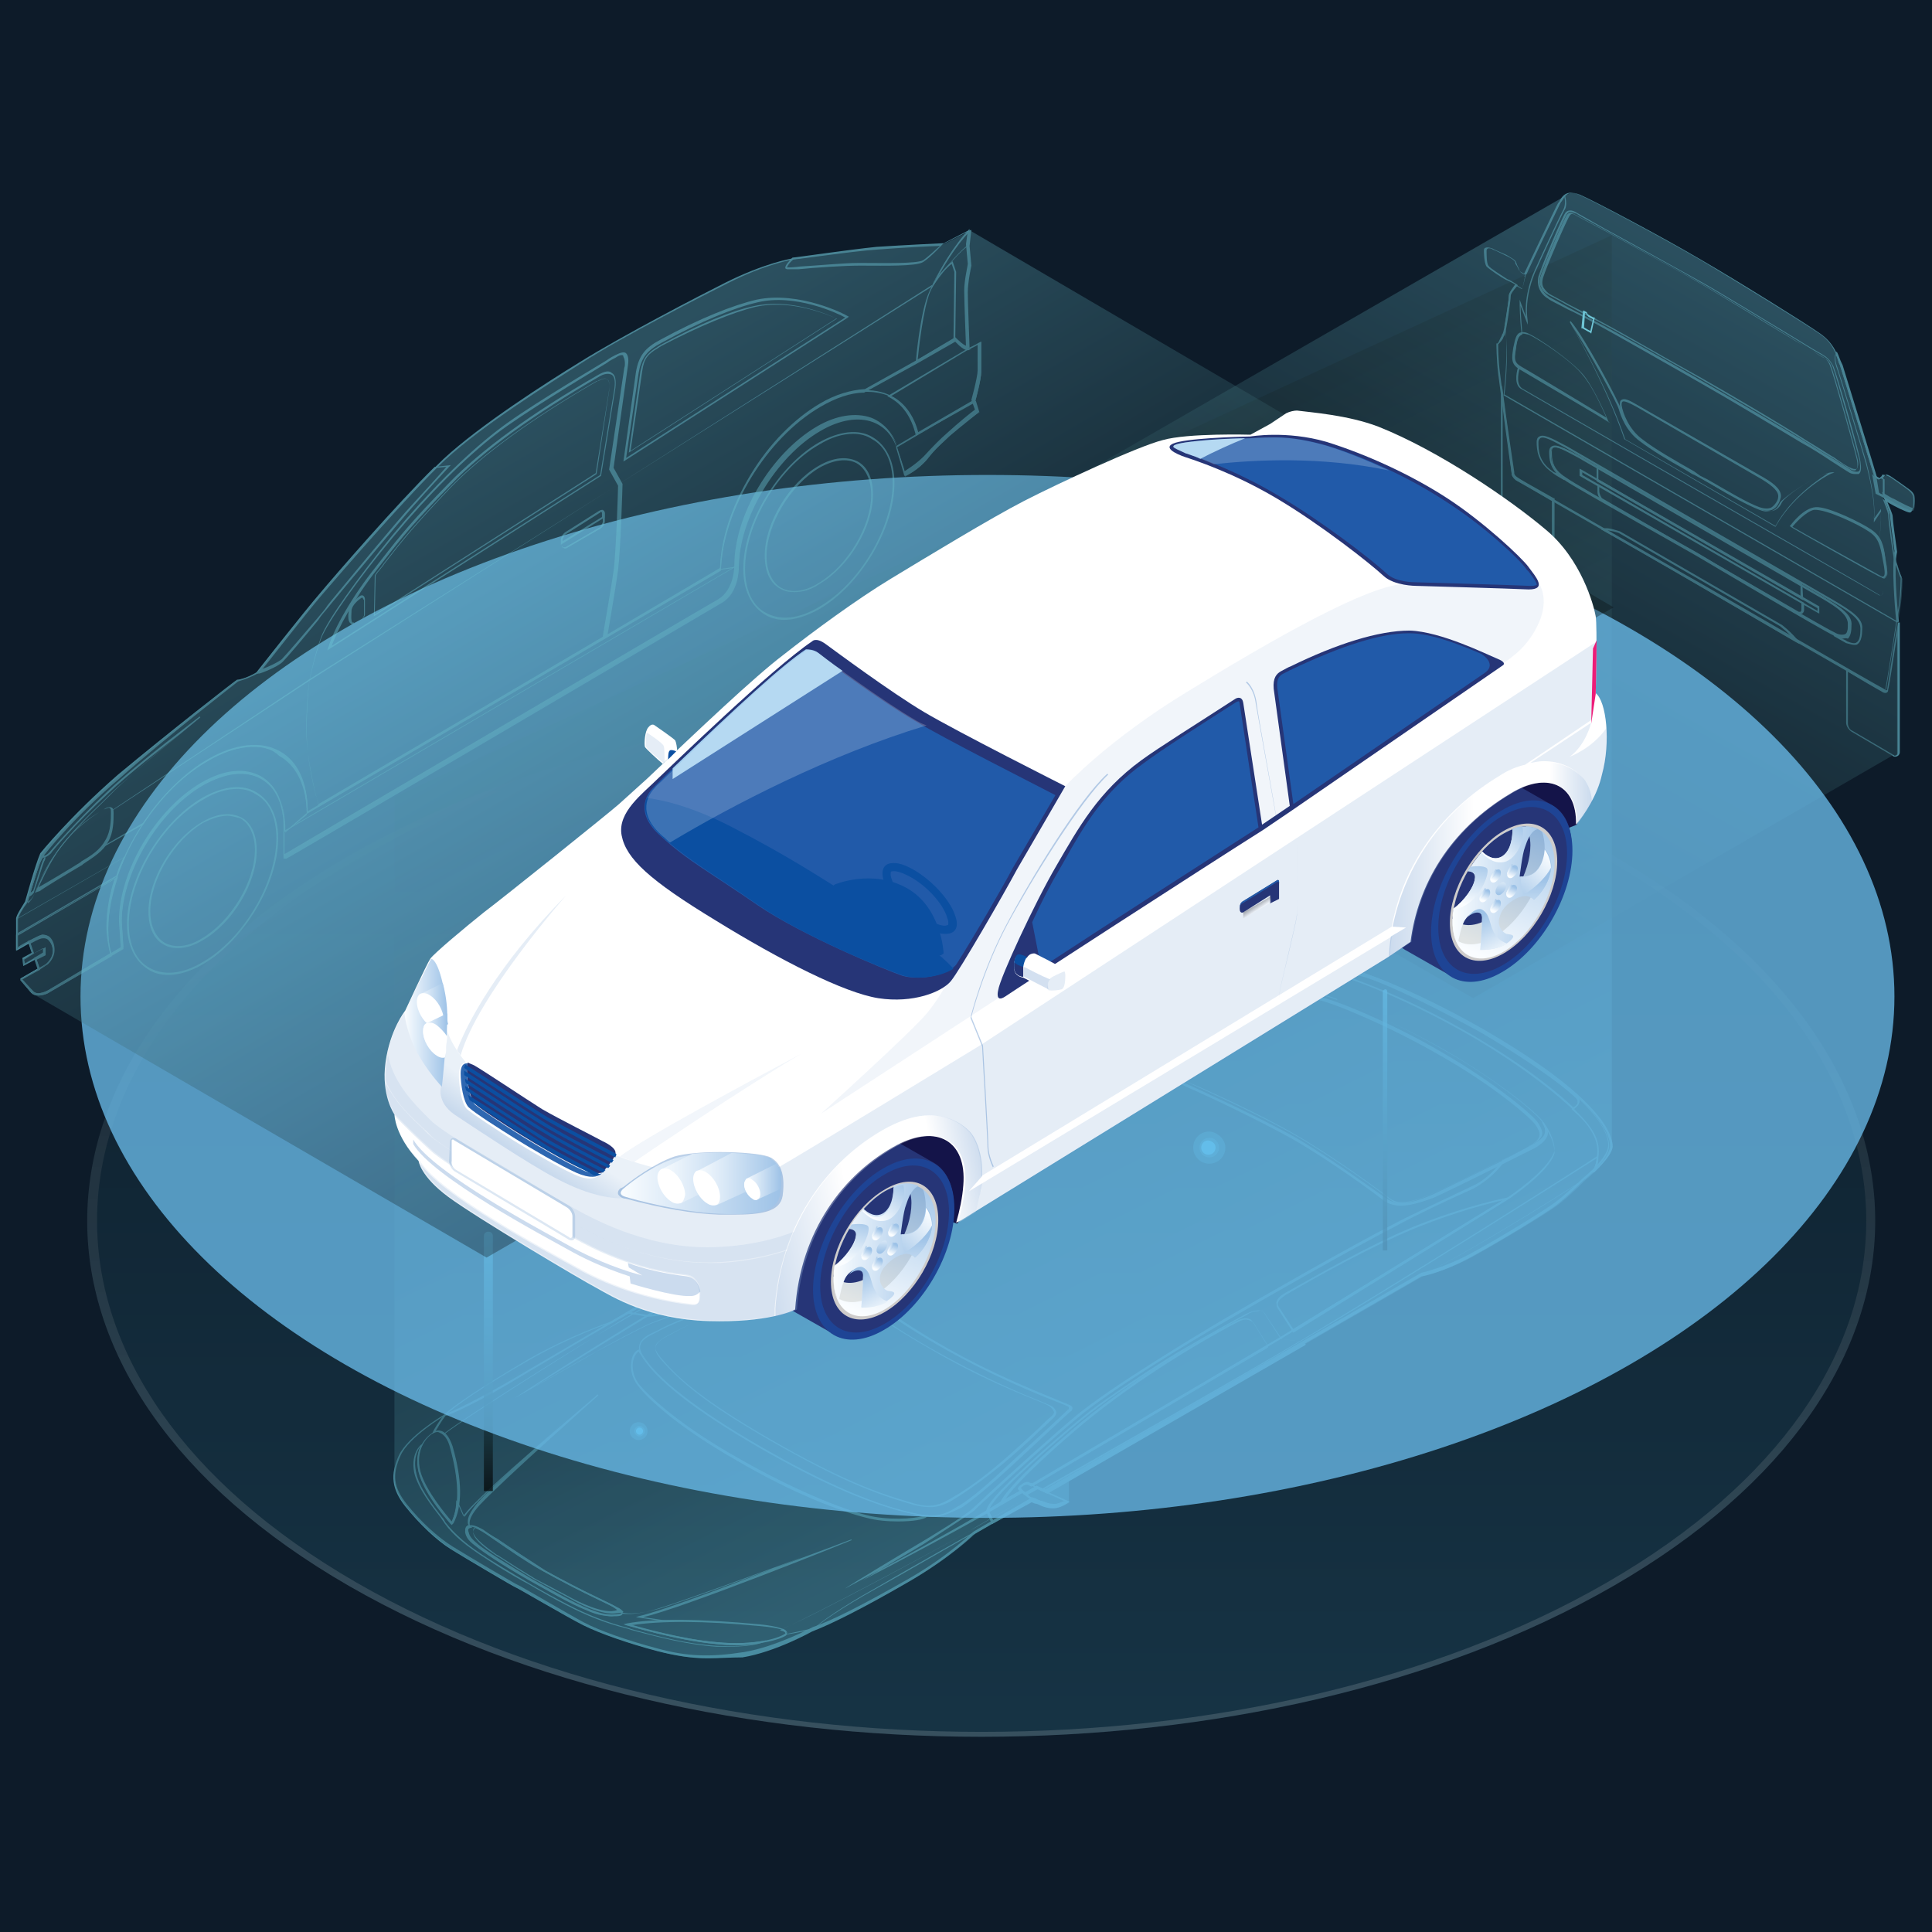 <?xml version="1.0" encoding="utf-8"?>
<!-- Generator: Adobe Illustrator 23.0.4, SVG Export Plug-In . SVG Version: 6.00 Build 0)  -->
<svg version="1.1" id="Layer_1" xmlns="http://www.w3.org/2000/svg" xmlns:xlink="http://www.w3.org/1999/xlink" x="0px" y="0px"
	 viewBox="0 0 216 216" style="enable-background:new 0 0 216 216;" xml:space="preserve">
<style type="text/css">
	.st0{fill:#0D1B29;}
	.st1{opacity:0.59;}
	.st2{fill:#73CEE0;}
	.st3{opacity:0.5;fill:url(#SVGID_1_);enable-background:new    ;}
	.st4{opacity:0.5;fill:url(#SVGID_2_);enable-background:new    ;}
	.st5{opacity:0.14;fill:url(#SVGID_3_);enable-background:new    ;}
	.st6{opacity:0.14;fill:url(#SVGID_4_);enable-background:new    ;}
	.st7{opacity:0.7;fill:url(#SVGID_5_);enable-background:new    ;}
	.st8{opacity:0.7;fill:url(#SVGID_6_);enable-background:new    ;}
	.st9{opacity:0.3;fill:#4DC8EE;enable-background:new    ;}
	.st10{fill:#4DC8EE;}
	.st11{opacity:0.77;fill:#69BBE9;enable-background:new    ;}
	.st12{opacity:0.5;fill:url(#SVGID_7_);enable-background:new    ;}
	.st13{fill:#141449;}
	.st14{fill:#263577;}
	.st15{fill:#1E4495;}
	.st16{fill:#CECCCB;}
	.st17{fill:url(#SVGID_8_);}
	.st18{fill:url(#SVGID_9_);}
	.st19{fill:url(#SVGID_10_);}
	.st20{fill:url(#SVGID_11_);}
	.st21{fill:url(#SVGID_12_);}
	.st22{fill:url(#SVGID_13_);}
	.st23{fill:url(#SVGID_14_);}
	.st24{fill:url(#SVGID_15_);}
	.st25{fill:url(#SVGID_16_);}
	.st26{fill:url(#SVGID_17_);}
	.st27{fill:url(#SVGID_18_);}
	.st28{fill:url(#SVGID_19_);}
	.st29{fill:url(#SVGID_20_);}
	.st30{fill:url(#SVGID_21_);}
	.st31{fill:url(#SVGID_22_);}
	.st32{fill:url(#SVGID_23_);}
	.st33{fill:url(#SVGID_24_);}
	.st34{fill:url(#SVGID_25_);}
	.st35{fill:url(#SVGID_26_);}
	.st36{fill:url(#SVGID_27_);}
	.st37{fill:url(#SVGID_28_);}
	.st38{fill:url(#SVGID_29_);}
	.st39{fill:url(#SVGID_30_);}
	.st40{fill:url(#SVGID_31_);}
	.st41{fill:url(#SVGID_32_);}
	.st42{fill:url(#SVGID_33_);}
	.st43{fill:url(#SVGID_34_);}
	.st44{fill:url(#SVGID_35_);}
	.st45{fill:url(#SVGID_36_);}
	.st46{fill:url(#SVGID_37_);}
	.st47{fill:url(#SVGID_38_);}
	.st48{fill:url(#SVGID_39_);}
	.st49{fill:url(#SVGID_40_);}
	.st50{fill:url(#SVGID_41_);}
	.st51{fill:url(#SVGID_42_);}
	.st52{fill:url(#SVGID_43_);}
	.st53{fill:url(#SVGID_44_);}
	.st54{fill:url(#SVGID_45_);}
	.st55{fill:#FFFFFF;}
	.st56{opacity:0.15;fill:#5387C6;enable-background:new    ;}
	.st57{opacity:8.000000e-02;fill:#5387C6;enable-background:new    ;}
	.st58{opacity:0.1;fill:#5387C6;enable-background:new    ;}
	.st59{opacity:0.3;fill:#5387C6;enable-background:new    ;}
	.st60{opacity:0.3;fill:url(#SVGID_46_);enable-background:new    ;}
	.st61{opacity:0.3;fill:url(#SVGID_47_);enable-background:new    ;}
	.st62{opacity:0.2;fill:#5387C6;enable-background:new    ;}
	.st63{opacity:0.2;fill:url(#SVGID_48_);enable-background:new    ;}
	.st64{opacity:0.4;}
	.st65{fill:#5387C6;}
	.st66{opacity:0.4;fill:#5387C6;enable-background:new    ;}
	.st67{opacity:8.000000e-02;}
	.st68{fill:#ED1C78;}
	.st69{fill:#215AA9;}
	.st70{fill:#0B4FA1;}
	.st71{fill:#A3CFEF;}
	.st72{opacity:0.2;fill:#FFFFFF;enable-background:new    ;}
	.st73{fill:#2E67B1;}
	.st74{opacity:0.3;fill:url(#SVGID_49_);enable-background:new    ;}
	.st75{fill:url(#SVGID_50_);}
	.st76{fill:url(#SVGID_51_);}
	.st77{fill:url(#SVGID_52_);}
	.st78{fill:url(#SVGID_53_);}
	.st79{fill:url(#SVGID_54_);}
	.st80{fill:url(#SVGID_55_);}
	.st81{fill:url(#SVGID_56_);}
	.st82{opacity:0.25;fill:#5387C6;enable-background:new    ;}
</style>
<rect class="st0" width="216" height="216"/>
<g class="st1">
	<path class="st2" d="M76.5,143.6l-0.5-0.3h0.1l42.1-24.3c5.7-3.8,18.5-10.5,18.7-10.5c0,0,0.5-0.2,1.3-0.5l0,0
		c0.9-0.1,2.1-0.3,2.8-0.2h0.2l-0.2,0.1c-0.3,0.1-25.8,13.5-35.8,19.2C97.9,131.1,84.6,138.9,76.5,143.6L76.5,143.6z M76.3,143.3
		l0.3,0.2c8-4.7,21.3-12.5,28.5-16.6c9.6-5.5,33.4-18,35.7-19.2l0,0c-0.7,0-1.7,0.1-2.5,0.2c-0.7,0.3-1.2,0.5-1.2,0.5
		c-0.1,0.1-13,6.7-18.7,10.5L76.3,143.3z"/>
	<path class="st2" d="M116.9,166.9l-0.6-0.3l0.1-0.1c7.6-4.3,21.7-12.3,28.8-16.5c9.9-5.8,33.1-20.5,33.3-20.7h0.1v0.1
		c0.1,0.3-0.1,0.9-0.4,1.6l0,0c-0.5,0.4-0.8,0.7-0.8,0.7c-0.1,0.1-11.6,7.5-18.3,10.8L116.9,166.9z M116.6,166.6l0.4,0.2l42.1-24.3
		c6.6-3.3,18.1-10.7,18.2-10.8c0,0,0.4-0.3,0.8-0.7c0.3-0.7,0.4-1.2,0.4-1.5c-1.4,0.9-23.6,15-33.3,20.6l0,0l0,0
		C138.2,154.3,124.2,162.3,116.6,166.6z"/>
	<path class="st2" d="M178.2,131.1L178.2,131.1l-0.1-0.1v-0.1c0.4-0.9,0.4-1.3,0.4-1.5l0,0l0,0c0,0,0.5-1.5-0.9-3.4
		c-0.4-0.6-1-1.2-1.8-1.9l-0.1-0.1l0.1-0.1c0.2-0.1,0.5-0.3,0.6-0.6c0-0.1,0-0.3-0.1-0.4c-0.7-0.8-4-3.5-10.8-7.5
		c-7.1-3.9-11.6-5.8-13.1-6.2c-0.9-0.3-1.6,0.1-1.9,0.2l0,0l0,0c-1.3-0.4-2.4-0.8-3.4-1c-3.4-0.8-6.1-0.5-6.1-0.5
		c-0.5,0-1.4,0-2.7,0.2l0,0l-0.1-0.1v-0.1h0.1c1.4-0.5,3.4-1.1,5.1-1.1l0,0c2.4,0,9.3,0.8,22.5,8.3c13.1,7.6,14.4,11.7,14.4,13.1
		C180.2,129.1,179.1,130.2,178.2,131.1L178.2,131.1L178.2,131.1z M178.7,129.4c0,0.3,0,0.6-0.2,1.2c1-1,1.5-1.9,1.5-2.5
		c0-1.4-1.3-5.3-14.3-12.9c-3.7-2.1-6.9-3.7-9.7-4.9c2.3,1,5.5,2.6,9.5,4.8c6.8,4.1,10.1,6.8,10.8,7.6c0.2,0.2,0.2,0.4,0.2,0.6
		c0,0.3-0.3,0.5-0.5,0.7c0.7,0.7,1.3,1.3,1.7,1.9C179.1,127.7,178.7,129.2,178.7,129.4z M142.2,107.5c1.1,0,2.9,0.1,4.9,0.6
		c1,0.2,2.1,0.6,3.4,1c0.3-0.2,1.1-0.5,2-0.3c-4.8-1.7-7.7-2-9.1-2l0,0c-1.3,0-2.8,0.4-4.1,0.8c0.6-0.1,1.3-0.1,1.7-0.1
		C140.9,107.6,141.4,107.5,142.2,107.5z"/>
	<path class="st2" d="M175.8,124L175.8,124c-1.6-1.5-5.1-4.5-11.4-8.2c-6.3-3.6-11.5-5.7-14-6.5l-0.2-0.1l0.2-0.1
		c0.3-0.2,1.1-0.6,2.1-0.3c1.4,0.4,6,2.3,13.1,6.2c6.8,4.1,10.1,6.8,10.8,7.6l0,0c0.2,0.2,0.2,0.4,0.2,0.6
		C176.5,123.6,176.1,123.9,175.8,124L175.8,124z M150.7,109.2c2.6,0.9,7.7,2.9,13.9,6.5s9.7,6.6,11.3,8.1c0.2-0.1,0.5-0.3,0.5-0.6
		c0-0.1,0-0.3-0.1-0.4l0,0c-0.7-0.8-4-3.5-10.8-7.5c-7.1-3.9-11.6-5.8-13.1-6.2C151.7,108.9,151.1,109.1,150.7,109.2z"/>
	<path class="st2" d="M81.6,184.1c-0.4,0-0.9,0-1.5,0c-3.2-0.2-6.6-1.1-8.9-1.7c-0.4-0.1-0.7-0.2-1-0.3c-2.4-0.6-4.5-1.4-7-2.7
		c-2.7-1.4-4.4-2.5-4.5-2.5c0,0-1.9-1-4.3-2.6c-2.2-1.4-3.7-2.6-4.7-4c-0.1-0.2-0.3-0.4-0.4-0.6c-1-1.3-2.6-3.3-3-5.1
		c-0.4-2.2,0.8-3.1,0.8-3.1h0.1v0.1l0,0c-0.5,0.9-0.6,1.9-0.3,3.1c0.6,2.3,3.2,5.2,3.5,5.7c0.3-0.7,0.6-1.5,0.6-2.5v-0.2l0.8,1.8
		c1.7-2.5,14.9-13.4,15-13.6l0.1,0.1c-0.1,0.1-10.6,9.4-13.3,12.3c-0.9,1-1.1,1.6-1.1,2c0,0.3,0.1,0.4,0.2,0.4l0.1,0.1h-0.1
		c-0.1,0-0.3,0.1-0.3,0.1c-0.1,0.1-0.1,0.3-0.1,0.5c0.1,0.5,0.4,0.8,1.1,1.4c1,0.8,3.1,2.1,5.9,3.8c2,1.1,4.7,2.7,6.5,3.4
		c1,0.4,1.7,0.6,2.5,0.6c0.6,0,1.2-0.1,1.2-0.2v-0.1h0.1c0.1,0,1.2,0.4,4.3-0.5c5.1-1.6,21.1-7.6,21.3-7.7v0.1
		c-0.2,0.1-18.8,7.6-23.3,8.6l2.7,0.4v0.1c-1.6,0-3,0.2-4.2,0.3c1.1,0.3,5.9,1.7,9.8,2c2,0.2,3.8,0.1,5.4-0.2l0,0v0.1h-0.1
		C85.5,183.6,84.3,184.1,81.6,184.1z M47,161.7c-0.3,0.4-0.8,1.3-0.5,2.8c0.3,1.8,1.9,3.8,2.9,5.1c0.2,0.2,0.3,0.4,0.4,0.6
		c1.1,1.4,2.5,2.6,4.7,4c2.4,1.5,4.3,2.6,4.3,2.6s1.8,1.1,4.5,2.5c2.5,1.3,4.6,2.1,6.9,2.7c0.3,0.1,0.6,0.2,1,0.3
		c2.2,0.6,5.6,1.5,8.8,1.7c2.1,0.1,3.5,0,4.4-0.2c-1.3,0.2-2.8,0.2-4.4,0c-4.4-0.4-9.9-2.1-10-2.1l-0.2-0.1H70
		c1.1-0.2,2.4-0.3,3.8-0.4l-2.7-0.4l0.3-0.1l0,0c2.7-0.6,12.2-4.2,18.3-6.6c-5.2,1.9-12.8,4.7-16,5.7c-2.8,0.9-4,0.6-4.3,0.6
		c-0.1,0.2-0.7,0.3-1.3,0.3c-0.9-0.1-1.5-0.2-2.6-0.7c-1.8-0.7-4.5-2.3-6.5-3.4c-2.8-1.6-4.9-3-5.9-3.8c-0.8-0.6-1-1-1.1-1.5
		c0-0.2,0-0.4,0.1-0.6c0.1-0.1,0.2-0.2,0.3-0.2c-0.1-0.1-0.1-0.2-0.1-0.4c0-0.4,0.2-1,1.1-2.1c1.8-2,7.2-6.8,10.5-9.8
		C60,161.8,53,167.9,52,169.5l-0.1,0.1v-0.1l-0.7-1.6c-0.1,0.9-0.3,1.7-0.7,2.4v0.1l-0.1-0.1c0,0-3-3.3-3.6-5.8
		C46.6,163.5,46.6,162.6,47,161.7z"/>
	<path class="st2" d="M49.6,160.4L49.6,160.4c-0.4-0.3-0.7-0.4-1.1-0.2l-0.2,0.1l0.1-0.2c0-0.1,0.8-1.4,1.3-2l0,0l0,0
		c0.8-0.2,4-1.8,7.6-3.9c3.6-2.1,10.9-6.4,10.9-6.4l6.5-3.8l0,0c0.1,0.1,0.2,0.1,0.3,0.1c0.1,0,0.1,0.1,0.2,0.1h0.1h-0.1
		c-3.3,2-5.6,3.3-6.4,3.8C65.8,149.9,52.3,158.3,49.6,160.4L49.6,160.4z M48.9,160c0.2,0,0.5,0.1,0.7,0.3
		c2.7-2.1,16.1-10.5,19.2-12.2c0.9-0.5,3.1-1.8,6.3-3.7H75c-0.1,0-0.2-0.1-0.2-0.1l-6.5,3.7c-0.1,0-7.4,4.3-10.9,6.4
		c-3.5,2.1-6.8,3.7-7.6,3.9c-0.4,0.5-1,1.5-1.2,1.9C48.7,160,48.8,160,48.9,160z"/>
	<path class="st2" d="M87.4,182.9l0.2-0.1c0.1-0.1,0.2-0.1,0.2-0.2c0-0.1-0.1-0.2-0.5-0.3h-0.1l0.1-0.1c3.5-1.5,18.1-9.3,21.2-11.1
		c0.9-0.5,3.3-1.9,6.4-3.7l0,0l0,0c0.1,0.1,0.3,0.1,0.5,0.2h0.1l-0.1,0.1l-6.5,3.7c-0.1,0-7.5,4.3-11.1,6.3s-6.4,3.9-6.7,4.4l0,0
		l0,0c-1,0.3-3.5,0.7-3.5,0.7L87.4,182.9z M87.5,182.1c0.3,0.1,0.4,0.2,0.4,0.4c0,0.1,0,0.1-0.1,0.2c0.6-0.1,2.4-0.5,3.3-0.7
		c0.4-0.5,3.1-2.4,6.7-4.4c3.6-2.1,11-6.3,11.1-6.3l6.4-3.7c-0.1-0.1-0.3-0.1-0.4-0.2c-3.1,1.8-5.5,3.1-6.4,3.7
		C105.6,172.8,91.3,180.5,87.5,182.1z"/>
	<path class="st2" d="M68.6,180.7c-0.1,0-0.2,0-0.3,0c-0.9-0.1-1.5-0.2-2.6-0.7c-1.8-0.7-4.6-2.3-6.5-3.4c-2.8-1.6-4.9-3-5.9-3.8
		c-0.8-0.6-1.1-1-1.2-1.5c-0.1-0.3,0-0.6,0.2-0.7c0.2-0.1,0.6-0.2,1.5,0.3c0.4,0.3,1,0.7,1.7,1.1c1.6,1.1,3.6,2.4,5.3,3.5
		c1.8,1,4.1,2.2,6,3.1c0.8,0.4,1.5,0.7,2,1c0.6,0.3,0.8,0.5,0.8,0.8C69.6,180.7,69,180.7,68.6,180.7z M52.7,170.7
		c-0.1,0-0.2,0-0.2,0.1c-0.2,0.1-0.2,0.3-0.1,0.5c0.1,0.5,0.4,0.8,1.1,1.4c1,0.8,3.1,2.1,5.9,3.8c2,1.1,4.7,2.7,6.5,3.4
		c1,0.4,1.7,0.6,2.5,0.6c0.7,0,1.1-0.1,1.1-0.2c0,0,0-0.2-0.7-0.5c-0.5-0.3-1.2-0.6-2-1c-1.9-0.9-4.2-2.1-6-3.1l0,0
		c-1.8-1-3.8-2.4-5.4-3.5c-0.7-0.5-1.3-0.9-1.7-1.1C53.2,170.8,52.9,170.7,52.7,170.7z"/>
	<path class="st2" d="M68.5,180.4c-1.6,0-3.8-1.1-4.8-1.7c-0.4-0.2-0.9-0.5-1.5-0.8c-1-0.5-2-1.1-2.6-1.4c-1-0.6-2.9-1.8-3.8-2.4
		l-0.2-0.1c-0.9-0.6-2.7-1.8-2.7-2.7c0-0.2,0.1-0.4,0.4-0.6l0,0l0,0c0.2,0.1,0.4,0.2,0.7,0.3c0.4,0.3,1,0.7,1.7,1.1
		c1.6,1.1,3.6,2.4,5.3,3.5c1.8,1,4.1,2.2,6,3.1c0.8,0.4,1.5,0.7,2,1c0.3,0.1,0.5,0.3,0.6,0.4l0.1,0.1l-0.1,0.1
		C69.2,180.3,68.8,180.4,68.5,180.4z M53.1,170.8c-0.2,0.1-0.2,0.2-0.2,0.4c0,0.8,1.8,2,2.6,2.6l0.2,0.1c0.9,0.6,2.8,1.8,3.8,2.4
		c0.6,0.4,1.7,0.9,2.6,1.4c0.6,0.3,1.1,0.6,1.5,0.8c0.9,0.5,4,2.1,5.4,1.5c-0.1-0.1-0.3-0.2-0.4-0.3c-0.5-0.3-1.2-0.6-2-1
		c-1.9-0.9-4.2-2.1-6-3.1s-3.8-2.4-5.4-3.5c-0.7-0.5-1.3-0.9-1.7-1.1C53.5,171,53.3,170.9,53.1,170.8z"/>
	<path class="st2" d="M50.5,170.5l-0.1-0.1c-0.1-0.1-3-3.3-3.6-5.8s0.8-4,1.7-4.5c0.3-0.2,0.6-0.2,0.9-0.1c0.5,0.2,0.9,0.8,1.2,1.7
		c1.1,3.8,1.1,6.7,0.1,8.6L50.5,170.5z M48.9,160.1c-0.1,0-0.3,0-0.4,0.1c-0.8,0.4-2.1,1.9-1.5,4.3c0.6,2.2,3,5,3.5,5.6
		c0.9-1.8,0.8-4.7-0.2-8.3c-0.2-0.8-0.6-1.4-1.1-1.6C49.1,160.1,49,160.1,48.9,160.1z"/>
	<path class="st2" d="M82.2,183.9c-0.6,0-1.3,0-2.1-0.1c-4.4-0.4-10-2.1-10-2.1l-0.4-0.1l0.4-0.1c3.2-0.6,8.3-0.5,14.8,0.1
		c1.1,0.1,3,0.4,3.1,0.9c0,0.1,0,0.3-0.2,0.4C87.1,183.3,85.2,183.9,82.2,183.9z M70.6,181.7c1.4,0.4,5.9,1.6,9.5,1.9
		c4.2,0.4,6.8-0.4,7.6-0.9c0.1,0,0.2-0.1,0.2-0.2c0-0.2-0.7-0.5-2.9-0.7C78.7,181.2,73.8,181.2,70.6,181.7z"/>
	<path class="st2" d="M79.1,185.4c-1.9,0-3.6-0.3-5.6-0.8c-3.4-0.9-6.5-2-8.3-2.9c-1.8-0.9-7.4-4.2-7.5-4.2s-5.7-3.3-7.3-4.3
		s-3.5-2.8-5.1-4.8c-1.5-1.9-1.7-3.5-0.7-5.7c1-2.1,4.8-4.4,5-4.5c1.3-1.2,4.5-3.3,9.4-6.2c4.7-2.7,9.2-4.2,9.2-4.2l6.3-3.7
		c-0.1-0.1-0.2-0.1-0.3-0.2c-0.1-0.1-0.3-0.2-0.4-0.3c-0.5-0.4-0.8-0.9-0.6-1.2c0.2-0.2,0.8-0.6,0.8-0.6h0.1l1.9,1.4l42-24.3
		c0.1-0.2,1-1.5,4-3.4c3.2-1.9,8.2-4.6,9.7-5.3c1.5-0.7,4.9-1.9,4.9-1.9s3.6-1.6,6.4-1.6l0,0c2.4,0,9.3,0.8,22.5,8.3
		c13.1,7.6,14.4,11.7,14.4,13.1c0,1.6-2.7,3.7-2.8,3.8c0,0-2,2-3.2,2.9s-5.9,3.8-9.2,5.6c-3.2,1.8-5.6,2.3-5.8,2.3l-42,24.2l2.5,1.1
		l-0.2,0.1c0,0-0.6,0.4-1.1,0.5c-0.4,0.1-1.2,0-1.8-0.3c-0.2-0.1-0.4-0.2-0.6-0.2c-0.2-0.1-0.3-0.1-0.5-0.2l-6.4,3.7
		c-0.2,0.2-2.8,2.7-7.3,5.3c-5,2.9-8.6,4.7-10.7,5.5c0,0-4.1,2.3-7.8,2.9C81.7,185.3,80.4,185.4,79.1,185.4z M74.2,142
		c-0.2,0.1-0.6,0.4-0.7,0.5c-0.1,0.2,0,0.5,0.5,0.9c0.1,0.1,0.3,0.2,0.4,0.3s0.3,0.2,0.4,0.3l0.1,0.1l-6.6,3.8
		c-0.1,0-4.5,1.5-9.2,4.2c-4.9,2.8-8.1,5-9.4,6.2c-0.1,0-4,2.4-4.9,4.4c-1,2.2-0.8,3.6,0.7,5.5c1.6,2,3.5,3.7,5.1,4.7
		s7.2,4.3,7.3,4.3s5.7,3.3,7.4,4.2c1.7,0.9,4.8,2,8.2,2.9c3.3,0.9,5.9,1,9.7,0.4c3.6-0.6,7.7-2.8,7.7-2.8c2.1-0.7,5.8-2.6,10.7-5.4
		c4.7-2.7,7.2-5.3,7.3-5.3l0,0l6.5-3.8l0,0c0.2,0.1,0.4,0.1,0.5,0.2c0.2,0.1,0.4,0.2,0.6,0.2c0.6,0.3,1.3,0.4,1.7,0.3
		c0.3-0.1,0.6-0.2,0.8-0.3l-2.5-1.1l0.2-0.1l42.2-24.3l0,0c0,0,2.5-0.5,5.8-2.3s8-4.7,9.2-5.6c1.2-0.9,3.2-2.8,3.2-2.8
		s2.7-2.1,2.7-3.6c0-1.4-1.3-5.3-14.3-12.9c-13.1-7.5-20-8.3-22.4-8.3l0,0c-2.7,0-6.3,1.6-6.3,1.6s-3.4,1.2-4.9,1.9
		c-1.6,0.7-6.6,3.4-9.7,5.3c-3.2,1.9-4,3.3-4,3.3l0,0l0,0l-42.1,24.4L74.2,142z"/>
	<path class="st2" d="M156.6,134.8c-0.7,0-1.3-0.2-1.8-0.5c-1.1-0.9-6.2-4.6-10.2-6.9c-4.1-2.3-10.5-5.3-12-5.9
		c-0.6-0.3-0.9-0.6-1-1c-0.1-0.6,0.5-1.3,1.8-2.3c1.5-1.1,6.9-4.7,9.1-6.2c2.2-1.5,3.6-1.2,5.3-0.8c1.9,0.4,8.5,3.2,13.9,6.3
		c5.4,3.1,10.2,6.9,10.9,8c0.3,0.5,0.6,1,0.4,1.5c-0.2,0.5-0.8,1.1-1.9,1.6c-2.6,1.3-8.8,4.4-10.8,5.3
		C159.2,134.3,157.8,134.8,156.6,134.8z M145.8,111c-0.9,0-1.9,0.3-3.1,1.1c-2.2,1.5-7.6,5.1-9.1,6.2c-0.8,0.6-1.8,1.4-1.7,2.1
		c0,0.3,0.3,0.6,0.8,0.8c1.5,0.7,7.9,3.6,12,5.9c4.1,2.4,9.1,6.1,10.3,6.9c1.4,1,3.5,0.3,5.3-0.5c1.9-0.9,8.2-4,10.7-5.2
		c1.1-0.5,1.7-1,1.8-1.5c0.1-0.4-0.1-0.8-0.4-1.4c-0.6-0.9-5.1-4.7-10.8-7.9c-5.3-3.1-11.9-5.9-13.8-6.3
		C147.1,111.2,146.4,111,145.8,111z"/>
	<path class="st2" d="M156.7,134.4c-0.6,0-1-0.2-1.3-0.4c-1.1-0.9-6.2-4.6-10.3-7c-4.1-2.4-10.5-5.3-12-5.9
		c-0.3-0.1-0.7-0.3-0.7-0.7c-0.1-0.5,0.5-1.1,1.6-2c1.5-1.1,6.8-4.7,9.1-6.2c0.2-0.1,0.3-0.2,0.5-0.3c1.6-0.9,2.6-0.7,4.1-0.4
		c1.6,0.3,8,2.9,13.6,6.2c5.7,3.3,10.2,7,10.7,7.9c0.3,0.5,0.5,0.9,0.4,1.3s-0.5,0.7-1.2,1.1l0,0c-0.1,0.1-0.3,0.2-0.5,0.3
		c-2.6,1.3-8.8,4.4-10.7,5.2C158.4,134.2,157.4,134.4,156.7,134.4z M145.7,111.4c-0.7,0-1.4,0.2-2.2,0.7c-0.1,0.1-0.3,0.2-0.5,0.3
		c-2.2,1.5-7.6,5.1-9.1,6.2c-1.1,0.8-1.6,1.5-1.6,1.9c0,0.2,0.2,0.4,0.7,0.6c1.5,0.7,8,3.6,12.1,6s9.2,6.1,10.3,7
		c0.6,0.5,1.6,0.7,4.4-0.5c1.9-0.8,8.2-3.9,10.7-5.2c0.2-0.1,0.3-0.2,0.5-0.3l0,0c0.7-0.4,1-0.7,1.1-1.1s-0.1-0.7-0.4-1.2
		c-0.6-0.9-5-4.6-10.7-7.8c-5.7-3.3-12-5.9-13.6-6.2C146.9,111.5,146.3,111.4,145.7,111.4z"/>
	<path class="st2" d="M104.2,169.6c-0.4,0-0.9,0-1.4-0.2c-4.8-0.9-10.8-3.5-17.9-7.6l0,0c-7.1-4.1-11.6-7.6-13.2-10.4
		c-0.3-0.4-0.3-0.8-0.2-1.1c0.2-0.7,1-1.1,1.9-1.5l0.2-0.1c1.4-0.8,4.1-1.8,7.9-3.2c4.1-1.4,10-3.6,10.6-3.8c0.6-0.3,1,0.1,1,0.1
		c0.1,0.1,0.3,0.3,0.5,0.4c1.8,1.5,5.5,4.6,11.4,8c5.8,3.4,11.3,5.5,13.9,6.6c0.3,0.1,0.5,0.2,0.7,0.3c0,0,0.3,0.1,0.3,0.3
		c0,0.1,0,0.3-0.2,0.4c-0.4,0.3-4.1,3.8-6.6,6.1c-2.4,2.2-4.2,3.7-5.5,4.6l-0.2,0.1C106.3,169.1,105.5,169.6,104.2,169.6z
		 M92.4,141.8c-0.1,0-0.2,0-0.4,0.1c-0.6,0.2-6.5,2.4-10.6,3.8c-3.8,1.4-6.5,2.4-7.9,3.2l-0.2,0.1c-0.8,0.4-1.6,0.8-1.7,1.4
		c-0.1,0.3,0,0.6,0.2,1c1.6,2.7,6.1,6.2,13.2,10.3s13.1,6.7,17.8,7.6c2.2,0.4,3.2-0.2,4.3-0.9l0.2-0.1c1.3-0.8,3.2-2.4,5.5-4.6
		c2.5-2.3,6.2-5.7,6.6-6.1c0.1,0,0.1-0.1,0.1-0.2c0-0.1-0.1-0.2-0.2-0.2c-0.2-0.1-0.5-0.2-0.7-0.3c-2.6-1-8-3.2-13.9-6.6
		c-5.9-3.4-9.6-6.5-11.4-8c-0.2-0.2-0.4-0.3-0.5-0.4C92.8,141.9,92.6,141.8,92.4,141.8z"/>
	<path class="st2" d="M104,168.5c-0.6,0-1.3-0.1-2-0.3c-4.2-1.2-8.3-2.8-15.8-7.1l0,0c-7.5-4.3-10.2-6.7-12.3-9.1
		c-0.5-0.6-0.7-1-0.6-1.4s0.4-0.7,1.1-1.1c2-1.1,4.4-2.3,7.4-3.5c1.9-0.8,4.4-1.7,6.5-2.4c0.9-0.3,1.7-0.6,2.4-0.8
		c0.8-0.3,1.9-0.1,2.5,0.4l0.1,0.1c1.8,1.5,4.9,4.1,10.7,7.4c5.8,3.3,10.2,5.1,12.9,6.2l0.2,0.1c0.6,0.2,0.9,0.5,1,0.9
		c0,0.2-0.1,0.4-0.3,0.6c-0.4,0.4-0.9,0.9-1.5,1.4c-1.2,1.2-2.8,2.6-4.1,3.7c-2.1,1.7-4,3.1-6,4.3
		C105.4,168.3,104.7,168.5,104,168.5z M91.4,142.8c-0.3,0-0.6,0-0.8,0.1c-0.7,0.2-1.5,0.5-2.4,0.8c-2,0.7-4.5,1.6-6.5,2.4
		c-3,1.2-5.4,2.3-7.4,3.4c-0.6,0.4-1,0.7-1,1c-0.1,0.3,0.1,0.7,0.6,1.3c2,2.4,4.8,4.8,12.2,9.1l0,0c7.5,4.3,11.6,5.9,15.8,7.1
		c1.6,0.5,2.7,0.5,4.1-0.3c2-1.1,3.9-2.5,6-4.3c1.3-1.1,2.9-2.6,4.1-3.7c0.5-0.5,1-1,1.5-1.4c0.2-0.2,0.3-0.4,0.2-0.5
		c-0.1-0.3-0.4-0.6-0.9-0.8l-0.2-0.1c-2.7-1.1-7.1-2.8-12.9-6.2c-5.8-3.3-8.9-5.9-10.7-7.4l-0.1-0.1C92.6,143,92,142.8,91.4,142.8z"
		/>
	<path class="st2" d="M100.4,170.1c-1.1,0-2.4-0.1-3.5-0.4c-2.9-0.7-8.4-2.8-14.5-6.4c-6.2-3.5-9.8-6.7-11.1-8.4
		c-0.6-0.8-0.9-1.8-0.7-2.8c0.1-0.6,0.4-1.1,0.8-1.2l0.1-0.1v0.1c0,0.1,0.1,0.3,0.2,0.5c1.6,2.7,6.1,6.2,13.2,10.3
		s13.1,6.7,17.8,7.6l0,0c0.3,0.1,0.6,0.1,0.8,0.1h0.3l-0.2,0.2C103.3,169.9,102,170.1,100.4,170.1z M71.4,151.1
		c-0.3,0.2-0.5,0.6-0.6,1s-0.2,1.5,0.6,2.6c1.3,1.6,4.9,4.8,11.1,8.3c6.1,3.5,11.6,5.7,14.4,6.4c2.4,0.6,5.2,0.4,6.3,0.1
		c-0.2,0-0.3,0-0.5-0.1l0,0c-4.8-0.9-10.8-3.5-17.9-7.6s-11.6-7.6-13.2-10.4C71.5,151.4,71.5,151.2,71.4,151.1z"/>
	<path class="st2" d="M112.6,128.5c-0.3,0-0.5,0-0.6,0l-5-1.1l0.2-0.1c6.2-3.4,25.4-13.7,25.6-13.8l0.3-0.2l-0.2,0.3
		c0,0-1.4,2.5-5.4,5.9c-3.2,2.7-8.7,6-13.1,8.6l0,0C113.8,128.4,113,128.5,112.6,128.5z M107.6,127.2l4.4,1c0,0,1.2,0.2,2.4-0.4l0,0
		c4.4-2.6,9.9-5.9,13.1-8.5c3.1-2.6,4.6-4.7,5.1-5.5C130,115.1,113.6,124,107.6,127.2z"/>
	<path class="st2" d="M144.6,149l-1.8-2.8c0,0-0.1-0.2-0.1-0.6c0.1-0.4,0.4-0.7,0.9-1l0,0c2.9-1.6,9.6-5.5,14.8-7.6
		c5.8-2.3,10.1-3.1,10.1-3.1l0.5-0.1l-0.5,0.3C168.4,134.3,150.5,145.3,144.6,149L144.6,149z M143.7,144.8c-0.4,0.3-0.7,0.5-0.8,0.8
		s0,0.4,0,0.4l1.7,2.6c5.4-3.3,20.4-12.6,23.4-14.4c-1.4,0.3-5,1.2-9.5,3C153.3,139.3,146.6,143.1,143.7,144.8L143.7,144.8z"/>
	<path class="st2" d="M77,144.9l-1.5-0.3l1.5-0.9l1.2,0.2c0,0,0.1,0.1,0.1,0.2c0,0.1-0.1,0.3-0.3,0.4C77.5,144.8,77,144.9,77,144.9
		L77,144.9z M76.1,144.5l0.9,0.2c0.1,0,0.5-0.1,0.9-0.3c0.2-0.1,0.2-0.2,0.2-0.2l0,0L77,144L76.1,144.5z"/>
	<path class="st2" d="M73.5,146.3l3-1.7l0.5,0.1c0.1,0,0.5-0.1,0.9-0.3c0.2-0.1,0.2-0.2,0.2-0.2l0,0l-0.7-0.1l0.2-0.1
		c3.4-1.9,20.9-11.8,26.7-15.1l0,0l0,0l4.9,1c0.1,0,0.5,0.1,0.6,0.4c0,0.2-0.1,0.5-0.6,0.7c-4.3,2.8-12.5,7.2-21.5,10.7
		c-11.3,4.4-13.7,4.5-13.8,4.5L73.5,146.3z M76.5,144.8l-2,1.1c1.2-0.2,4.7-1.1,13.2-4.4c9.1-3.5,17.3-8,21.5-10.7
		c0.3-0.2,0.5-0.4,0.5-0.5s-0.3-0.2-0.4-0.3l-4.8-1c-5.7,3.2-22.5,12.7-26.4,14.9l0.2,0.1c0,0,0.1,0.1,0.1,0.2
		c0,0.1-0.1,0.3-0.3,0.4c-0.5,0.3-0.9,0.3-1,0.3l0,0L76.5,144.8z"/>
	<path class="st2" d="M114.6,167.2l-0.8-0.7v-0.1c0-0.1,0.1-0.2,0.5-0.4l0,0c0.5-0.3,0.8-0.2,0.9-0.2l0.9,0.6L114.6,167.2z
		 M114.1,166.4l0.6,0.5l1-0.6l-0.6-0.4c0,0,0,0-0.1,0s-0.3,0-0.6,0.2C114.2,166.3,114.1,166.3,114.1,166.4z M114,166.3L114,166.3
		L114,166.3z"/>
	<path class="st2" d="M111.8,168.3v-0.2c0-0.1,0.2-1.5,7.8-8c6.1-5.3,13.8-10,18.6-12.4l0,0c1.4-0.7,1.8,0,1.8,0l1.8,2.9l-0.1,0.1
		c-5,2.9-19,11.2-25.8,15.2l-0.6,0.3l-0.4-0.2c0,0,0,0-0.1,0s-0.3,0-0.6,0.2c-0.2,0.1-0.3,0.2-0.3,0.3l0.4,0.4L111.8,168.3z
		 M138.4,147.8c-4.8,2.5-12.5,7.2-18.5,12.4c-5.8,5-7.3,7-7.6,7.6l1.9-1.1l-0.3-0.2v-0.1c0-0.1,0.1-0.2,0.5-0.4
		c0.5-0.3,0.8-0.2,0.9-0.2l0.3,0.2l0.5-0.3c6.7-4,20.7-12.2,25.7-15.2l-1.7-2.7C139.9,147.8,139.5,147.2,138.4,147.8L138.4,147.8z
		 M114,166.3L114,166.3L114,166.3z"/>
	<path class="st2" d="M75.8,144.7l-1.1-0.5c-0.2-0.1-0.3-0.2-0.4-0.3s-0.3-0.2-0.4-0.3c-0.5-0.4-0.8-0.9-0.6-1.2l0,0
		c0.2-0.2,0.8-0.6,0.8-0.6h0.1l2.9,2.2L75.8,144.7z M73.5,142.5c-0.1,0.2,0,0.5,0.5,0.9c0.1,0.1,0.3,0.2,0.4,0.3s0.3,0.2,0.4,0.3
		l0.9,0.5l1-0.6l-2.6-1.9C74,142.1,73.6,142.3,73.5,142.5L73.5,142.5z"/>
	<path class="st2" d="M72.5,147.2c-0.1,0-0.2,0-0.2,0l-2.4-0.4l4.9-2.8l1,0.5l1-0.6l-0.8-0.6l28.9-16.7l0.4,0.2l0.5,1.3l5.3,1.1
		c0.1,0,0.3,0.1,0.4,0.3c0.1,0.3-0.2,0.6-0.7,0.9c-0.9,0.6-2.7,1.7-4.7,2.8c-0.6,0.4-1.2,0.7-1.8,1c-2.2,1.2-8.2,4.3-11.5,5.8
		c-3,1.3-9.2,3.7-12.1,4.7C77.7,145.9,74,147.2,72.5,147.2z M70.5,146.7l1.8,0.3c0.9,0.1,3.8-0.7,8.3-2.3c2.9-1.1,9.1-3.4,12.1-4.7
		c3.3-1.5,9.3-4.6,11.5-5.8c0.6-0.3,1.2-0.7,1.8-1c1.9-1.1,3.8-2.2,4.6-2.8c0.5-0.3,0.7-0.5,0.6-0.7c0-0.1-0.2-0.2-0.2-0.2l-5.4-1.1
		l-0.5-1.3l-0.3-0.1l-28.5,16.5l0.8,0.6l-1.4,0.8l-1-0.5L70.5,146.7z"/>
	<path class="st2" d="M118.1,168.5c-0.4,0-1-0.1-1.5-0.4c-0.2-0.1-0.4-0.2-0.6-0.2c-0.2-0.1-0.3-0.1-0.5-0.2l0,0l0,0l-0.5-0.2
		l-0.6-0.5l1.4-0.8l3.8,1.7l-0.2,0.1c0,0-0.6,0.4-1.1,0.5C118.3,168.5,118.2,168.5,118.1,168.5z M115.5,167.5L115.5,167.5
		c0.2,0.1,0.4,0.2,0.6,0.2c0.2,0.1,0.4,0.2,0.6,0.2c0.6,0.3,1.3,0.4,1.7,0.3c0.3-0.1,0.6-0.2,0.8-0.3l-3.3-1.5l-1.1,0.6l0.3,0.3
		L115.5,167.5z"/>
	<path class="st2" d="M110.9,170.4l-0.6-1.3c-0.1-0.2-0.3-0.9,4.1-4.9c1.8-1.7,5.9-5.3,8.2-7c2.6-1.9,7.9-5.4,10.1-6.6
		c2.2-1.3,5.3-3,6.6-3.7c0.6-0.3,1.1-0.4,1.5-0.4l0,0c0.3,0,0.5,0.2,0.5,0.2l2,3l2.3,0.3l0.4,0.3l-0.1,0.1L117.1,167l-1.1-0.5
		l-1.1,0.6l0.3,0.3l0.6,0.3L110.9,170.4z M140.6,146.6c-0.3,0-0.8,0.1-1.2,0.4c-1.3,0.7-4.4,2.4-6.6,3.7c-2.1,1.3-7.5,4.7-10,6.6
		c-2.3,1.7-6.4,5.3-8.2,7c-3.9,3.6-4.1,4.5-4,4.7l0.5,1.1l4.3-2.5l-0.3-0.2l-0.6-0.5l1.4-0.8l1.1,0.5l28.6-16.5l-0.1-0.1l-2.3-0.3
		l-2-3.1l0,0c0,0-0.1-0.1-0.3-0.1C140.7,146.6,140.6,146.6,140.6,146.6z"/>
	<path class="st2" d="M94.5,177.6L94.5,177.6c0-0.1,7.5-4.6,8.7-5.3c1-0.6,4.8-2.9,5.6-3.7c0.2-0.2,0.8-0.7,1.6-1.5
		c2.5-2.3,7.1-6.5,10-8.9c3.9-3.2,13.2-8.8,16.4-10.7c4.8-2.8,13.7-7.9,19.3-10.8c2.3-1.2,5.6-2.7,8.5-4.1c1.2-0.5,2.3-1.5,3.4-2.9
		l0,0c1.1-0.5,2.1-1.1,2.9-1.5l0,0c1.1-0.6,1.7-1,1.8-1.5c0.1-0.4,0-0.7-0.3-1.2l0.1-0.1c0.5,0.6,1.3,1.9,1.3,3.2
		c-0.5,2.1-5.1,5.2-5.3,5.3l-25.4,15.6l-27.8,16.4l-0.3-0.2l0,0c0,0-0.3-0.1-0.7,0.2c-0.3,0.2-0.4,0.3-0.4,0.3l0.4,0.3l-2.3,1.3
		C106.7,171.2,94.6,177.5,94.5,177.6z M168.1,130c-1.1,1.4-2.3,2.3-3.4,2.9c-2.9,1.3-6.1,2.8-8.5,4.1c-5.6,2.9-14.5,8-19.3,10.8
		c-3.3,1.9-12.6,7.5-16.4,10.7c-2.8,2.3-7.5,6.6-10,8.9c-0.8,0.7-1.4,1.3-1.6,1.5c-0.9,0.7-4.7,3.1-5.6,3.7
		c-0.8,0.5-4.6,2.7-6.9,4.1c3.7-1.9,11.6-6.1,15.7-8.5l2.2-1.3l-0.3-0.3c0,0,0,0,0-0.1c0,0,0-0.1,0.4-0.4c0.5-0.3,0.8-0.2,0.8-0.2
		l0.3,0.2l27.7-16.4l25.4-15.6c0,0,4.7-3.1,5.2-5.2c0-0.9-0.4-1.9-0.9-2.6c0.1,0.2,0.1,0.5,0,0.7c-0.2,0.5-0.7,1-1.9,1.6l0,0
		C170.3,128.9,169.2,129.4,168.1,130z M114,166.4L114,166.4L114,166.4z"/>
	<path class="st2" d="M57.6,156.3L57.6,156.3c0.1-0.2,11-7.1,16.4-10.3l2.4-1.4l0.5,0.1c0.1,0,0.5-0.1,0.9-0.3
		c0.2-0.1,0.3-0.2,0.3-0.2s0,0,0-0.1l-0.6-0.1l0.1-0.1l28.2-15.9l27-14.6c0.1,0,5.5-2.7,9.2-3c2-0.2,5.5,0.5,7.5,1.3v0.1
		c-0.8-0.3-1.4-0.5-1.7-0.5c-1.7-0.3-3-0.6-5.2,0.8c-0.8,0.5-1.9,1.3-3,2l0,0c-2.5,0.9-4.8,1.9-5.4,2.3c-2,1.5-4.2,3-6.1,4.2
		c-5.1,3.2-13.9,8.4-18.7,11.2c-3.3,1.9-12.9,7.3-18.5,9.5c-4.1,1.6-11.4,4.3-15.4,5.7c-1.3,0.5-2.2,0.8-2.5,0.9
		c-1.3,0.5-5.3,2.7-6.3,3.2C65.4,151.9,57.7,156.2,57.6,156.3z M76.5,144.8l-2.4,1.4c-4.1,2.4-11.3,6.9-14.7,9
		c2.4-1.3,6.3-3.6,7.1-4c1-0.6,5.1-2.8,6.3-3.3c0.3-0.1,1.2-0.5,2.5-0.9c4-1.4,11.3-4.1,15.4-5.7c5.6-2.2,15.2-7.6,18.5-9.5
		c4.8-2.8,13.6-7.9,18.7-11.2c1.9-1.2,4.1-2.7,6.1-4.2c0.6-0.5,2.9-1.4,5.5-2.3c1.1-0.7,2.2-1.5,3-2c1.7-1.1,2.9-1.2,4.1-1
		c-1.6-0.4-3.4-0.6-4.6-0.5c-3.6,0.3-9.1,3-9.1,3l-27,14.6l-28,15.8l0.4,0.1l0.1,0.1c0,0.1-0.1,0.2-0.3,0.3
		c-0.4,0.2-0.9,0.3-0.9,0.3l0,0l0,0L76.5,144.8z"/>
	
		<linearGradient id="SVGID_1_" gradientUnits="userSpaceOnUse" x1="140.95" y1="61.891" x2="97.623" y2="148.986" gradientTransform="matrix(1 0 0 -1 0 216)">
		<stop  offset="0" style="stop-color:#73CEE0"/>
		<stop  offset="1" style="stop-color:#010101"/>
	</linearGradient>
	<path class="st3" d="M44.1,89.1v76.1l0,0c0,1,0.4,2,1.3,3.2c1.6,2,3.5,3.7,5.1,4.8c1.6,1,7.3,4.3,7.3,4.3s5.7,3.3,7.5,4.2
		c1.8,0.9,4.9,2,8.3,2.9s6.1,1,9.7,0.4c3.7-0.6,7.8-2.9,7.8-2.9c2.2-0.8,6-2.7,10.7-5.4s7.3-5.3,7.3-5.3l6.5-3.7
		c0.4,0.2,0.8,0.3,1.1,0.5c0.6,0.3,1.4,0.4,1.8,0.3c0.4-0.1,1-0.5,1-0.5v-2.5l39.7-22.9c0,0,2.4-0.4,5.8-2.3c3.4-1.9,8-4.7,9.2-5.6
		c1.2-0.9,3.2-2.9,3.2-2.9s2.7-2.1,2.8-3.7V26.3L44.1,89.1z"/>
</g>
<path class="st2" d="M177.9,37.3l-0.1-0.1c0,0-0.4-0.2-0.9-0.5h-0.1l0.2-2l0.4,0.2l0,0c0.1,0.2,0.1,0.3,0.2,0.3
	c0.1,0.1,0.5,0.3,0.6,0.3h0.1L177.9,37.3z M177.1,36.6c0.3,0.2,0.5,0.3,0.7,0.4l0.3-1.3c-0.1-0.1-0.5-0.2-0.6-0.4
	c-0.1-0.1-0.1-0.2-0.2-0.3h-0.1L177.1,36.6z"/>
<g class="st1">
	<path class="st2" d="M180,47.3l-0.3-0.2c-0.1-0.1-8.8-5.2-9.8-5.8s-0.9-1.2-0.7-2.5c0.2-0.9,0.3-1.4,0.7-1.6c0.3-0.1,0.6-0.1,1,0.1
		c1.1,0.5,4.8,3,6.2,4.7c1.3,1.7,2.7,5,2.7,5.1L180,47.3z M170.3,37.3c-0.1,0-0.2,0-0.2,0c-0.3,0.1-0.5,0.7-0.6,1.4
		c-0.2,1.3-0.3,1.8,0.6,2.3c0.9,0.5,8,4.8,9.5,5.7c-0.4-0.9-1.5-3.4-2.6-4.7c-1.3-1.7-5-4.1-6.1-4.6
		C170.7,37.4,170.5,37.3,170.3,37.3z"/>
	<path class="st2" d="M173.3,62.3c-0.1,0-0.2,0-0.3-0.1l-4.6-2.7c-0.3-0.2-0.6-0.6-0.6-1V43.8c0-0.1,0-0.1,0-0.2l0.1-0.5l0.1,0.5
		c0.4,3.3,1.3,9.2,1.3,9.2l0,0l0,0c0,0-0.1,0.3,0.4,0.6l0,0c0.1,0.1,1.5,0.9,4,2.3h0.1v6c0,0.2-0.1,0.3-0.2,0.4
		C173.4,62.3,173.3,62.3,173.3,62.3z M168,45.1v13.5c0,0.3,0.2,0.7,0.5,0.8l4.6,2.7c0.1,0.1,0.2,0.1,0.3,0c0.1,0,0.1-0.1,0.1-0.2V56
		c-2.5-1.5-3.8-2.2-4-2.3l0,0c-0.5-0.4-0.5-0.7-0.5-0.8C169,52.6,168.4,48.3,168,45.1z"/>
	<g>
		<path class="st2" d="M210.7,55.7l-0.2-0.1c-0.4-0.2-0.8-0.4-0.8-0.4l0,0l-0.4-2.2l0.2,0.2c0.2,0.2,0.5,0.3,0.6,0.3
			c0,0,0,0,0.1-0.1l0.1-0.1l0.4,0.3L210.7,55.7L210.7,55.7z M209.9,55c0.1,0,0.3,0.2,0.6,0.3v-1.7l-0.2-0.1
			c-0.1,0.1-0.2,0.1-0.2,0.1c-0.1,0-0.3-0.1-0.5-0.2L209.9,55z"/>
		<path class="st2" d="M201.1,68.6L201.1,68.6H201l-22-12.7c0,0-0.4-0.4-0.4-0.9v-0.9l0.2,0.1l22.9,13.2v0.8c0,0.2-0.1,0.3-0.2,0.4
			C201.3,68.6,201.2,68.6,201.1,68.6z M201.1,68.4c0,0,0.1,0,0.2,0c0.1-0.1,0.1-0.2,0.1-0.3v-0.7l-22.6-13.1v0.6
			c0,0.4,0.3,0.8,0.3,0.8L201.1,68.4z"/>
		<path class="st2" d="M201.6,67.1l-0.2-0.1l-22.9-13.2v-1.9l23,13.3L201.6,67.1L201.6,67.1z M178.7,53.6l22.6,13.1v-1.4l-22.6-13.1
			V53.6z"/>
		<path class="st2" d="M201.2,72l-0.4-0.2c-5.3-3.1-10.8-6.3-10.8-6.3s-5.5-3.2-10.8-6.2l-0.2-0.1l0.2-0.1c0.6-0.2,1.8,0.3,1.9,0.3
			l18,10.4c0.1,0,1.3,1,1.9,1.8L201.2,72z M179.6,59.3c5.2,3,10.6,6.1,10.6,6.1s5.2,3,10.3,6c-0.6-0.7-1.5-1.4-1.5-1.4l-18-10.4l0,0
			C181,59.6,180.2,59.3,179.6,59.3L179.6,59.3z"/>
		<path class="st2" d="M206,71.4c-0.3,0-0.6-0.1-0.9-0.3c-1.5-0.7-14.5-8.4-15-8.7c-0.1-0.1-13.5-7.6-15-8.6c-1.5-1.1-1.7-2-1.7-3.2
			c0-0.3,0.1-0.5,0.3-0.6c0.5-0.3,1.4,0.2,3.1,1.1l27,15.6c2.2,1.3,3.3,2.1,3.2,3.2c0,0.7-0.1,1.2-0.4,1.5
			C206.3,71.3,206.2,71.4,206,71.4z M173.9,50c-0.1,0-0.2,0-0.2,0c-0.1,0.1-0.2,0.2-0.2,0.4c0,1,0,2,1.6,3c1.5,1.1,14.9,8.5,15,8.6
			s13.5,8,15,8.7c0.5,0.3,0.9,0.3,1.2,0.2c0.3-0.2,0.3-0.7,0.3-1.3c0-1-1-1.8-3.1-3l-27-15.6C175.3,50.5,174.3,50,173.9,50z
			 M203.4,68.6l-0.2-0.1l-26.6-15.3v-0.8l0.2,0.1l26.6,15.3V68.6z M176.9,53.1l26.3,15.2V68l-26.3-15.2V53.1z"/>
		<path class="st2" d="M207.3,72.1c-0.2,0-0.5-0.1-0.9-0.2c-0.2-0.1-0.7-0.4-1.4-0.8l0.1-0.2c0.5,0.3,0.9,0.3,1.2,0.2
			c0.3-0.2,0.3-0.7,0.3-1.3c0-1-1-1.8-3.1-3l-27-15.6c-1.5-0.8-2.5-1.4-2.9-1.1c-0.1,0.1-0.2,0.2-0.2,0.4c0,1,0,2,1.6,3l-0.1,0.2
			c-0.7-0.4-1.2-0.7-1.4-0.9c-1.6-1.1-1.7-2.5-1.7-3.4c0-0.3,0.1-0.5,0.3-0.6c0.5-0.3,1.4,0.2,3.1,1.1L205,67.1
			c2.2,1.3,3.3,2.1,3.2,3.2c0,0.7-0.1,1.4-0.5,1.7C207.6,72.1,207.5,72.1,207.3,72.1z M205.9,71.4c0.3,0.1,0.5,0.2,0.6,0.3
			c0.5,0.2,0.9,0.3,1.1,0.1c0.3-0.2,0.4-0.8,0.4-1.5c0-1-1-1.8-3.1-3l-29.8-17.2c-1.5-0.8-2.5-1.4-2.9-1.1c-0.1,0.1-0.2,0.2-0.2,0.4
			c0,0.9,0,2.2,1.6,3.3c0.1,0.1,0.2,0.1,0.4,0.2c-0.7-0.8-0.8-1.5-0.8-2.4c0-0.3,0.1-0.5,0.3-0.6c0.5-0.3,1.4,0.2,3.1,1.1l27,15.6
			c2.2,1.3,3.3,2.1,3.2,3.2c0,0.7-0.1,1.2-0.4,1.5C206.3,71.3,206.1,71.4,205.9,71.4z"/>
		<path class="st2" d="M198.5,58.9L198.5,58.9l-16.9-9.8l0,0c-2.1-6.2-6.1-13.1-6.1-13.1l0.1-0.1c1.5,1.7,5.4,9,5.7,10
			c0.2,0.7,0.8,2.3,2.3,3.4c1.3,1,3.3,2.1,5.1,3.2l0.8,0.5c0.3,0.1,0.5,0.3,0.8,0.4l0.2,0.1c0.2,0.1,0.4,0.2,0.6,0.3
			c0.3,0.2,0.5,0.3,0.8,0.5c1.8,1,3.8,2.2,5.1,2.7c1.4,0.5,2-0.3,2.2-0.8c0.3-0.7,4.2-3.4,5.7-3.4h0.2l-0.2,0.1
			C204.6,52.9,200.6,55.1,198.5,58.9L198.5,58.9z M181.7,49.1l16.8,9.7c1.8-3.3,5.1-5.4,5.9-5.9c-1.6,0.3-5.1,2.8-5.4,3.3
			c-0.2,0.5-0.8,1.4-2.3,0.8c-1.3-0.5-3.3-1.6-5.1-2.7c-0.3-0.2-0.5-0.3-0.8-0.5c-0.2-0.1-0.4-0.2-0.6-0.3l-0.2-0.1
			c-0.2-0.1-0.5-0.3-0.8-0.4l-0.8-0.5c-1.8-1-3.8-2.2-5.1-3.2c-1.5-1.1-2.1-2.8-2.3-3.5c-0.2-0.8-3.5-6.8-5.2-9.3
			C177,38.6,180,44.1,181.7,49.1z"/>
		<path class="st2" d="M197.5,57.1c-0.3,0-0.6-0.1-0.9-0.2c-1.4-0.6-3.8-1.9-5.9-3.1l-1.5-0.9c-2.1-1.2-4.4-2.6-5.8-3.6
			c-1.7-1.3-2.3-3.3-2.3-4c0-0.3,0-0.5,0.2-0.6c0.3-0.2,0.8,0,1.8,0.6l14.1,8.1c1.4,0.8,2,1.5,1.9,2.2c-0.1,0.4-0.3,1-0.8,1.3
			C198,57.1,197.7,57.1,197.5,57.1z M190.1,53.2l0.8,0.4c2.1,1.2,4.4,2.6,5.8,3.1c0.6,0.2,1.1,0.2,1.4,0c0.4-0.3,0.7-0.8,0.7-1.1
			c0.1-0.6-0.5-1.2-1.8-2l-14-8.1c-0.9-0.5-1.4-0.7-1.6-0.6c-0.1,0.1-0.1,0.2-0.1,0.4c0.1,0.8,0.8,2.7,2.3,3.8
			c1.4,1.1,3.7,2.4,5.8,3.6L190.1,53.2z"/>
		<path class="st2" d="M210.5,64.6c-0.1,0-0.3-0.1-0.5-0.2c-1-0.5-9.7-5.4-9.8-5.5l-0.1-0.1l0.1-0.1c0.1-0.1,1.4-1.9,2.8-2
			c1.4-0.1,5.2,1.8,6.2,2.5c1.2,0.8,1.4,1.8,1.6,3.3c0.2,1.1,0.3,1.8,0,2C210.7,64.6,210.6,64.6,210.5,64.6z M200.4,58.9
			c1,0.6,8.8,4.9,9.7,5.4c0.3,0.2,0.5,0.2,0.5,0.1c0.2-0.1,0.1-0.8-0.1-1.8c-0.3-1.7-0.5-2.5-1.6-3.2c-1-0.7-4.7-2.5-6.1-2.4
			C201.9,57.2,200.7,58.5,200.4,58.9z"/>
		<path class="st2" d="M210.8,77.4c-0.1,0-0.2,0-0.3-0.1C210,77.1,190.8,66,190,65.5S170,54,169.5,53.7c-0.5-0.4-0.5-0.7-0.5-0.8
			c-0.1-0.5-1.3-9.5-1.5-11.1c-0.2-1.7-0.2-3.3-0.2-3.3v-0.1h0.1c0.1,0,0.3-0.5,0.4-0.7c0.1-0.1,0.1-0.3,0.2-0.4
			c0.2-0.3,0.7-3.8,0.7-4.3c0-0.1,0.1-0.4,0.7-1.2c-0.4-0.2-0.7-0.4-1-0.5c-0.6-0.3-1.9-1.2-2.2-1.5c-0.3-0.4-0.3-1.8-0.3-1.8
			c0-0.2,0.1-0.3,0.2-0.3c0.2-0.1,0.5,0,0.8,0.1c0.3,0.2,1.4,0.6,1.7,0.8c0.1,0.1,0.8,0.4,0.9,0.7c0,0.1,0.1,0.2,0.1,0.3
			c0.1,0.2,0.3,0.6,0.3,0.7c0.1,0.1,0.3,0.2,0.5,0.3c0.3-0.6,3.5-7.4,3.8-7.9l0.1-0.1c0.3-0.6,0.8-1.5,2.3-0.8
			c1.6,0.7,8.9,4.6,13.4,7.2c4.4,2.6,11.8,7.2,13.4,8.3c1.5,1,1.9,2.3,2.2,3.3l0.1,0.2c0.3,1,3.8,12.3,3.8,12.4v0.1
			c0.3,0.2,0.5,0.3,0.5,0.3c0.1,0,0.2-0.2,0.3-0.3s0.1-0.1,0.1-0.2c0.2-0.1,0.6,0.1,1,0.3c0.3,0.2,1.3,0.9,1.7,1.2s0.8,0.6,0.8,1.1
			l0,0c0,0,0.1,1.2-0.2,1.5c-0.1,0.1-0.1,0.1-0.2,0.1l0,0c-0.3,0-1.7-0.7-2.2-1c-0.2-0.1-0.5-0.3-0.8-0.5c0.6,1.5,0.6,1.7,0.6,1.8
			c0,0.5,0.5,4.5,0.7,5.1c0.1,0.2,0.1,0.4,0.2,0.6c0.2,0.5,0.4,1.2,0.5,1.3l0,0l0,0c0,0,0,1.6-0.2,3s-1.4,9-1.5,9.4
			C210.8,77.1,210.8,77.2,210.8,77.4C211,77.4,210.9,77.4,210.8,77.4z M167.5,38.5c0,0.3,0,1.7,0.2,3.2c0.2,1.7,1.5,11,1.5,11.1l0,0
			l0,0c0,0-0.1,0.3,0.4,0.6c0.5,0.4,20.3,11.7,20.5,11.8c0.2,0.1,20,11.6,20.5,11.8c0.1,0.1,0.2,0.1,0.3,0v-0.1l0,0l0,0
			c0-0.1,1.3-8,1.5-9.4c0.2-1.3,0.2-2.7,0.2-3c-0.1-0.2-0.3-0.7-0.5-1.4c-0.1-0.2-0.1-0.4-0.2-0.6c-0.2-0.6-0.7-4.7-0.7-5.2
			c0-0.1-0.1-0.5-0.7-2l-0.1-0.3l0.3,0.2c0.5,0.3,0.8,0.5,1.1,0.6c0.7,0.4,1.9,1,2.1,1l0,0c0.1,0,0.2-0.7,0.1-1.3
			c0-0.4-0.4-0.7-0.7-0.9c-0.4-0.3-1.4-1-1.7-1.2c-0.4-0.3-0.7-0.4-0.8-0.3l-0.1,0.1c-0.1,0.2-0.3,0.3-0.4,0.3
			c-0.1,0-0.4-0.2-0.6-0.3l0,0l-0.1-0.1c0-0.1-3.5-11.4-3.8-12.4l-0.1-0.2c-0.3-1-0.8-2.2-2.2-3.2c-1.6-1.1-8.9-5.7-13.4-8.3
			c-4.4-2.6-11.8-6.5-13.4-7.2c-1.4-0.6-1.7,0.1-2.1,0.7l-0.1,0.1c-0.3,0.6-3.8,7.9-3.8,8l0,0l-0.1,0.1h-0.1c-0.1,0-0.5-0.2-0.6-0.4
			c-0.1-0.1-0.2-0.4-0.4-0.7c-0.1-0.1-0.1-0.2-0.1-0.3c-0.1-0.2-0.4-0.4-0.8-0.6c-0.4-0.2-1.4-0.7-1.7-0.8c-0.1-0.1-0.4-0.2-0.6-0.1
			c0,0-0.1,0.1-0.1,0.2c0,0.5,0,1.4,0.2,1.7c0.2,0.3,1.5,1.1,2.1,1.5c0.3,0.1,0.6,0.3,1.1,0.6l0.1,0.1l-0.1,0.1
			c-0.7,0.8-0.7,1-0.7,1.1c0,0.5-0.5,4-0.7,4.4c-0.1,0.1-0.1,0.2-0.2,0.4C167.8,38.2,167.6,38.4,167.5,38.5z"/>
		<path class="st2" d="M207.4,53c-0.3,0-0.6-0.1-0.7-0.2c-0.2-0.1-1.1-0.7-2.2-1.4c-0.9-0.6-2-1.3-3.1-1.9
			c-2.5-1.5-7.8-4.7-11.5-6.8s-9.1-5.2-11.5-6.5c-1.1-0.6-2.2-1.2-3.1-1.6c-1.1-0.6-2-1-2.2-1.2c-0.6-0.3-1.4-1.2-1.1-2.5
			c0.4-1.3,2.7-6.7,3-7.1c0.4-0.5,1-0.2,1.3,0c0.2,0.1,1.4,0.8,3,1.7c3.5,1.9,8.7,4.8,10.7,5.9s7.2,4.3,10.7,6.4
			c1.6,1,2.8,1.7,3,1.8c0.5,0.3,0.9,0.6,1.3,1.4c0.3,0.7,2.7,8.8,3,10.6c0.1,0.7,0.1,1.2-0.2,1.4C207.7,53,207.6,53,207.4,53z
			 M175.5,23.7c-0.1,0-0.2,0.1-0.3,0.2c-0.3,0.4-2.6,5.7-3,7c-0.4,1.4,0.9,2.2,1,2.3c0.2,0.1,1.1,0.6,2.2,1.2c0.9,0.5,2,1,3.1,1.6
			c2.5,1.3,7.8,4.3,11.6,6.5c3.7,2.1,9.1,5.3,11.6,6.8c1.1,0.7,2.2,1.4,3.1,1.9c1.1,0.7,2,1.2,2.2,1.4c0.2,0.1,0.6,0.2,0.8,0.1
			c0.2-0.1,0.2-0.5,0.1-1.2c-0.4-1.7-2.7-9.8-3-10.5s-0.7-1-1.2-1.3c-0.2-0.1-1.4-0.8-3-1.8c-3.5-2.1-8.7-5.3-10.7-6.4
			c-1.9-1.1-7.2-4-10.7-5.9c-1.6-0.9-2.8-1.5-3-1.7C176,23.8,175.7,23.7,175.5,23.7z"/>
		<path class="st2" d="M207.3,52.6c-0.2,0-0.4-0.1-0.5-0.2l0,0c-0.2-0.1-1.1-0.7-2.1-1.3l-0.2-0.1c-0.9-0.5-1.9-1.2-2.9-1.8
			c-2.5-1.6-7.8-4.7-11.6-6.9c-3.7-2.1-9.1-5.2-11.6-6.5c-1-0.5-1.9-1-2.8-1.5l-0.4-0.2c-1-0.6-1.9-1-2.2-1.2
			c-0.2-0.1-0.6-0.4-0.7-0.8c-0.2-0.3-0.2-0.7-0.1-1.1c0.4-1.3,2.7-6.7,3-7c0.3-0.4,0.7-0.1,1.1,0.1c0.2,0.1,1.3,0.7,2.8,1.5
			l0.2,0.1c3.5,1.9,8.7,4.8,10.7,5.9c1.9,1.1,7.2,4.3,10.6,6.4l0,0c1.6,1,2.8,1.7,3,1.8c0.4,0.2,0.8,0.5,1,1.1
			c0.3,0.7,2.6,8.8,3,10.5c0.1,0.6,0.1,0.9-0.1,1.1C207.5,52.6,207.4,52.6,207.3,52.6z M206.9,52.3c0.2,0.1,0.5,0.2,0.7,0.1
			c0.1-0.1,0.2-0.5,0.1-1c-0.4-1.7-2.7-9.8-3-10.5c-0.2-0.6-0.6-0.8-1-1c-0.2-0.1-1.4-0.9-3-1.8l0,0c-3.5-2.1-8.7-5.3-10.6-6.4
			c-1.9-1.1-7.2-4-10.7-5.9l-0.2-0.1c-1.5-0.8-2.6-1.4-2.8-1.5c-0.5-0.3-0.7-0.4-0.9-0.1c-0.3,0.4-2.6,5.7-3,7
			c-0.1,0.4-0.1,0.8,0.1,1.1c0.2,0.3,0.5,0.6,0.7,0.7c0.2,0.1,1.1,0.6,2.2,1.2l0.4,0.2c0.8,0.4,1.8,0.9,2.8,1.5
			c2.5,1.3,7.8,4.4,11.6,6.5c3.7,2.1,9.1,5.3,11.6,6.9c1,0.6,2.1,1.3,2.9,1.8l0.2,0.1C205.8,51.7,206.6,52.2,206.9,52.3L206.9,52.3z
			"/>
		<path class="st2" d="M211.9,84.6c-0.1,0-0.2,0-0.3-0.1l-4.6-2.7c-0.3-0.2-0.6-0.6-0.6-1v-6.1l0.2,0.1c2.6,1.5,4,2.3,4.1,2.3
			c0.1,0.1,0.2,0.1,0.3,0V77l0,0l0,0c0,0,0.7-4.6,1.2-7.4h0.2v14.5c0,0.2-0.1,0.3-0.2,0.4C212,84.6,212,84.6,211.9,84.6z
			 M206.6,75.1v5.8c0,0.3,0.2,0.7,0.5,0.8l4.6,2.7c0.1,0.1,0.2,0.1,0.3,0c0.1,0,0.1-0.1,0.1-0.2V71c-0.4,2.6-0.9,5.8-1,6.1
			c0,0.1,0,0.2-0.1,0.3c-0.1,0.1-0.3,0.1-0.5,0C210.4,77.3,209.9,77.1,206.6,75.1z"/>
		<path class="st2" d="M212.1,69.6L212.1,69.6l-44-25.4l0,0c0.2-1.6,0.5-5.5,0.2-7.6l0,0l0,0c0.2-1.2,0.5-3.1,0.5-3.5
			c0-0.2,0.3-0.6,0.8-1.2l0,0l0,0c0.3,0.2,0.5,0.3,0.6,0.4l0.3-1.4h-0.1l0.1-0.1l0,0c0.2-0.4,3.5-7.4,3.8-8c0,0,0-0.1,0.1-0.1
			c0.1-0.2,0.3-0.5,0.5-0.7l0.1-0.1V22c0.1,0.4,0.2,1.1-0.1,1.5c-0.5,0.9-2.9,6.1-3.3,7c-0.1,0.3-1.2,2.7-0.8,5.4v0.4l-0.8-2.1
			c0,0.6,0.1,1.9,0.2,3.2l0,0l0,0c-0.4,0.1-0.6,0.6-0.7,1.5c-0.2,1.2-0.3,1.7,0.4,2.3l0,0l0,0c-0.2,0.7-0.4,1.9,0.4,2.3L190.2,55
			c4,2.3,18.8,10.8,19.9,11.5c0.1,0.1,0.2,0.1,0.3,0c0.2-0.1,0.2-0.8,0-1.9v-0.1h0.1c0.2,0.1,0.3,0.1,0.4,0c0.2-0.2,0.1-0.8-0.1-1.8
			c-0.2-1.1-0.3-1.8-0.7-2.4l0,0l0,0c0.2-1.2,0.2-2.6,0.2-3.1l-0.8,1.2v-0.2c0.3-2.3-0.7-5.9-0.8-6.4c-0.4-1.4-2.8-9.3-3.3-10.8
			c-0.3-0.8-0.2-1.3-0.1-1.6v-0.1l0.1,0.1c0.2,0.4,0.3,0.8,0.5,1.2l0.1,0.2c0.3,1,3.8,12.3,3.8,12.4l0.1,0.3l-0.1-0.1l0.3,1.8
			c0.1,0,0.4,0.2,0.7,0.4l0,0l0,0c0.5,1.2,0.8,1.9,0.8,2.1c0,0.4,0.3,2.6,0.5,4l0,0l0,0c-0.4,1.7,0,6,0.2,7.8L212.1,69.6z
			 M168.2,44.1L212,69.4c-0.2-1.9-0.5-6.1-0.2-7.8c-0.2-1.4-0.5-3.7-0.5-4c0-0.1-0.1-0.6-0.7-2c-0.4-0.2-0.7-0.4-0.7-0.4l0,0
			l-0.4-2.1l0,0c-0.3-0.9-3.5-11.4-3.8-12.3l-0.1-0.2c-0.1-0.3-0.2-0.7-0.4-1c-0.1,0.3-0.1,0.8,0.1,1.4c0.5,1.4,2.9,9.4,3.3,10.8
			c0.1,0.4,1.1,3.9,0.9,6.2l0.8-1.1v0.2c0,0,0,1.8-0.2,3.2c0.4,0.6,0.6,1.3,0.7,2.4c0.2,1.1,0.3,1.7,0,1.9c-0.1,0.1-0.2,0.1-0.4,0
			c0.2,1.1,0.2,1.7,0,1.9c-0.1,0.1-0.3,0.1-0.4,0c-1.2-0.7-16-9.2-20-11.5l-19.9-11.5c-0.8-0.4-0.6-1.7-0.4-2.4
			c-0.7-0.6-0.6-1.2-0.4-2.3c0.2-0.9,0.3-1.4,0.8-1.6c-0.2-1.6-0.2-3.4-0.2-3.4v-0.3l0.7,1.9c-0.2-2.5,0.8-4.8,0.9-5
			c0.4-0.9,2.8-6.1,3.3-7c0.2-0.4,0.2-1,0.1-1.4c-0.2,0.2-0.3,0.4-0.4,0.6c0,0,0,0.1-0.1,0.1c-0.3,0.6-3.8,7.9-3.8,8l0,0l0,0l0,0
			l-0.4,1.6h-0.1c0,0-0.3-0.2-0.7-0.4c-0.6,0.7-0.7,1-0.7,1.1c0,0.4-0.3,2.3-0.5,3.5C168.7,38.6,168.4,42.5,168.2,44.1z"/>
		
			<linearGradient id="SVGID_2_" gradientUnits="userSpaceOnUse" x1="182.333" y1="191.493" x2="141.179" y2="118.529" gradientTransform="matrix(1 0 0 -1 0 216)">
			<stop  offset="0" style="stop-color:#73CEE0"/>
			<stop  offset="1" style="stop-color:#010101"/>
		</linearGradient>
		<path class="st4" d="M214.1,55.7c0-0.5-0.4-0.8-0.8-1c-0.4-0.3-1.4-1-1.7-1.2c-0.4-0.2-0.8-0.4-0.9-0.3c-0.1,0.1-0.3,0.4-0.5,0.4
			c-0.1,0-0.5-0.2-0.6-0.3c0-0.1,0-0.1,0-0.1s-3.5-11.4-3.8-12.4s-0.7-2.4-2.3-3.5c-1.5-1.1-8.8-5.6-13.4-8.3
			c-4.6-2.6-11.8-6.5-13.4-7.2c-0.5-0.2-0.9-0.3-1.2-0.2l0,0l-0.1,0.1c-0.2,0-0.3,0.1-0.4,0.2l-74,42.6l0.1,0.1
			c-0.4,0.2-0.6,0.6-0.8,1c0,0.1-0.2,0.3-0.3,0.6l-7,4l71.7,41.4l47-27.2c0.3,0.2,0.5,0,0.5-0.3V69.7l0.3-2c0.2-1.4,0.2-3,0.2-3
			c-0.2-0.2-0.5-1.4-0.7-2s-0.7-4.6-0.7-5.1c0-0.2-0.4-1.1-0.8-2.1c0.3,0.2,0.8,0.4,1.1,0.6c0.6,0.4,1.9,1,2.2,1
			C214.1,57.2,214.1,56.2,214.1,55.7z"/>
	</g>
</g>
<g>
	
		<linearGradient id="SVGID_3_" gradientUnits="userSpaceOnUse" x1="109.7" y1="24.059" x2="109.7" y2="155.795" gradientTransform="matrix(1 0 0 -1 0 216)">
		<stop  offset="0" style="stop-color:#4EC8EF"/>
		<stop  offset="1" style="stop-color:#010101"/>
	</linearGradient>
	<path class="st5" d="M180.4,95.7c39,22.5,39,59.1,0,81.6s-102.3,22.5-141.4,0c-39-22.5-39-59.1,0-81.6
		C78.1,73.1,141.4,73.1,180.4,95.7z"/>
	
		<linearGradient id="SVGID_4_" gradientUnits="userSpaceOnUse" x1="109.7" y1="25.375" x2="109.7" y2="149.726" gradientTransform="matrix(1 0 0 -1 0 216)">
		<stop  offset="0" style="stop-color:#FFFFFF"/>
		<stop  offset="1" style="stop-color:#010101"/>
	</linearGradient>
	<path class="st6" d="M180.4,95.7c-39-22.5-102.3-22.5-141.4,0c-39,22.5-39,59.1,0,81.6s102.3,22.5,141.4,0
		C219.4,154.8,219.4,118.2,180.4,95.7z M179.7,176.9c-38.6,22.3-101.3,22.3-139.9,0s-38.6-58.5,0-80.8s101.3-22.3,139.9,0
		S218.3,154.6,179.7,176.9z"/>
</g>
<linearGradient id="SVGID_5_" gradientUnits="userSpaceOnUse" x1="54.6" y1="49.408" x2="54.6" y2="80.138" gradientTransform="matrix(1 0 0 -1 0 216)">
	<stop  offset="0" style="stop-color:#010101"/>
	<stop  offset="1" style="stop-color:#5ECAE8"/>
</linearGradient>
<path class="st7" d="M54.6,137.7c-0.3,0-0.5,0.2-0.5,0.5v28.5h1v-28.5C55.1,137.9,54.9,137.7,54.6,137.7z"/>
<linearGradient id="SVGID_6_" gradientUnits="userSpaceOnUse" x1="154.85" y1="76.316" x2="154.85" y2="107.241" gradientTransform="matrix(1 0 0 -1 0 216)">
	<stop  offset="0" style="stop-color:#010101"/>
	<stop  offset="1" style="stop-color:#5ECAE8"/>
</linearGradient>
<path class="st8" d="M154.9,110.6c-0.1,0-0.3,0.1-0.3,0.3v28.9h0.5v-28.9C155.1,110.7,155,110.6,154.9,110.6z"/>
<g>
	<path class="st9" d="M137,128.3c0,1-0.8,1.8-1.8,1.8s-1.8-0.8-1.8-1.8s0.8-1.8,1.8-1.8C136.2,126.6,137,127.4,137,128.3z"/>
	<path class="st9" d="M136.3,128.3c0,0.6-0.5,1.1-1.1,1.1s-1.1-0.5-1.1-1.1c0-0.6,0.5-1.1,1.1-1.1
		C135.8,127.2,136.3,127.7,136.3,128.3z"/>
	<path class="st10" d="M135.9,128.3c0,0.4-0.3,0.8-0.8,0.8c-0.4,0-0.8-0.3-0.8-0.8c0-0.4,0.3-0.8,0.8-0.8
		C135.6,127.6,135.9,127.9,135.9,128.3z"/>
</g>
<g>
	<path class="st9" d="M72.4,160c0,0.5-0.4,1-1,1c-0.5,0-1-0.4-1-1c0-0.5,0.4-1,1-1S72.4,159.5,72.4,160z"/>
	<path class="st9" d="M72.1,160c0,0.3-0.3,0.6-0.6,0.6c-0.3,0-0.6-0.3-0.6-0.6s0.3-0.6,0.6-0.6C71.8,159.4,72.1,159.7,72.1,160z"/>
	<path class="st10" d="M71.9,160c0,0.2-0.2,0.4-0.4,0.4c-0.2,0-0.4-0.2-0.4-0.4s0.2-0.4,0.4-0.4C71.7,159.6,71.9,159.8,71.9,160z"/>
</g>
<ellipse class="st11" cx="110.4" cy="111.4" rx="101.4" ry="58.3"/>
<g class="st1">
	<g>
		<path class="st2" d="M87.7,69.3c-0.8,0-1.6-0.2-2.2-0.6c-1.5-0.9-2.4-2.7-2.4-5.1c0-5.1,3.8-11.4,8.4-14.1
			c2.3-1.3,4.5-1.6,6.1-0.6c1.5,0.9,2.4,2.7,2.4,5.1l0,0l0,0c0,5.1-3.8,11.4-8.4,14.1C90.2,68.9,88.8,69.3,87.7,69.3z M95.4,48.5
			c-1.2,0-2.5,0.4-3.8,1.2c-4.6,2.6-8.3,8.9-8.3,13.9c0,2.3,0.8,4.1,2.3,4.9c1.6,0.9,3.7,0.7,5.9-0.6c4.6-2.6,8.3-8.9,8.3-13.9l0,0
			c0-2.3-0.8-4.1-2.3-4.9C96.9,48.7,96.2,48.5,95.4,48.5z"/>
		<path class="st2" d="M88.8,66.2c-0.6,0-1.1-0.1-1.6-0.4c-1.1-0.6-1.7-1.9-1.7-3.7c0-3.6,2.7-8.1,6-10l0,0c1.7-1,3.2-1.1,4.4-0.5
			c1.1,0.6,1.7,1.9,1.7,3.7c0,3.6-2.7,8.1-6,10C90.6,66,89.6,66.2,88.8,66.2z M91.6,52.3c-3.2,1.9-5.9,6.3-5.9,9.9
			c0,1.6,0.6,2.9,1.6,3.5c1.1,0.6,2.6,0.5,4.2-0.5c3.2-1.9,5.9-6.3,5.9-9.9c0-1.6-0.6-2.9-1.6-3.5C94.7,51.2,93.2,51.4,91.6,52.3
			L91.6,52.3z"/>
		<path class="st2" d="M18.8,109c-0.8,0-1.6-0.2-2.2-0.6c-1.5-0.9-2.4-2.7-2.4-5.1c0-5.1,3.8-11.4,8.4-14.1c2.3-1.3,4.5-1.6,6.1-0.6
			c1.5,0.9,2.4,2.7,2.4,5.1c0,5.1-3.8,11.4-8.4,14.1C21.3,108.6,20,109,18.8,109z M26.5,88.2c-1.2,0-2.5,0.4-3.8,1.2
			c-4.6,2.6-8.3,8.9-8.3,13.9c0,2.3,0.8,4.1,2.3,4.9c1.6,0.9,3.7,0.7,5.9-0.6c4.6-2.6,8.3-8.9,8.3-13.9c0-2.3-0.8-4.1-2.3-4.9
			C28,88.4,27.3,88.2,26.5,88.2z"/>
		<path class="st2" d="M19.9,106c-0.6,0-1.1-0.1-1.6-0.4c-1.1-0.6-1.7-1.9-1.7-3.7c0-3.6,2.7-8.1,6-10c1.7-1,3.2-1.1,4.4-0.5
			c1.1,0.6,1.7,1.9,1.7,3.7c0,3.6-2.7,8.1-6,10C21.7,105.7,20.8,106,19.9,106z M25.4,91.2c-0.8,0-1.7,0.3-2.7,0.8l0,0
			c-3.2,1.9-5.9,6.3-5.9,9.9c0,1.6,0.6,2.9,1.6,3.5c1.1,0.6,2.6,0.5,4.2-0.5c3.2-1.9,5.9-6.3,5.9-9.9c0-1.6-0.6-2.9-1.6-3.5
			C26.5,91.4,26,91.2,25.4,91.2z"/>
		<g>
			<path class="st2" d="M35.6,90.2V90c0,0-0.8-2.9-1.2-6c-0.4-3,0.1-7.5,0.2-8l0,0c0.1-0.5,0.7-3.2,1.3-4.8c0.7-1.9,4.1-6.6,8-11.4
				c4-4.8,8.1-8.9,11.6-11.6c2.9-2.3,9.5-6.2,12.3-7.9c0.4-0.3,0.8-0.5,1-0.6c0.6-0.3,1-0.4,1.2-0.2c0.4,0.4,0.2,1.3,0.2,1.4
				l-1.6,11.4l1,1.8l0,0c0,0.1-0.2,7.3-0.5,9.6s-1.2,7.4-1.2,7.4v0.1h-0.1L35.6,90.2z M69.5,39.7c-0.2,0-0.4,0.1-0.7,0.3
				c-0.2,0.1-0.6,0.3-1,0.6c-2.8,1.7-9.3,5.6-12.3,7.9c-3.5,2.7-7.6,6.8-11.6,11.6c-3.9,4.7-7.3,9.5-8,11.3
				c-0.6,1.6-1.2,4.2-1.3,4.7s-0.5,5-0.2,7.9c0.3,2.8,1,5.3,1.2,5.9l31.8-18.7c0-0.3,0.9-5.2,1.2-7.4c0.3-2.2,0.5-9.2,0.5-9.5
				l-1-1.8l0,0l1.7-11.4c0.1-0.2,0.1-0.9-0.1-1.2C69.7,39.7,69.6,39.7,69.5,39.7z"/>
		</g>
		<path class="st2" d="M88,30.1c-0.1,0-0.2-0.1-0.2-0.1c0-0.1-0.1-0.3,0.8-1.2l0,0l0,0c0.3,0,6.4-0.9,9.4-1.2
			c3.1-0.2,7.2-0.4,7.3-0.4h0.2l-0.2,0.2c-0.1,0.1-1.3,1.4-2.1,1.9l0,0c-0.8,0.5-4.4,0.4-6.7,0.4H96c-1.5,0-4.8,0.2-6.7,0.4
			C88.7,30.1,88.2,30.1,88,30.1L88,30.1z M88,29.9L88,29.9c0.2,0,0.7,0,1.4-0.1c1.9-0.1,4.9-0.4,6.5-0.4c0.1,0,0.1,0,0.2,0h0.5
			c2.2,0,5.8,0.1,6.6-0.3c0.6-0.4,1.5-1.3,1.9-1.6c-0.9,0-4.4,0.2-7,0.4c-3,0.2-8.8,1.1-9.4,1.1C88,29.6,88,29.9,88,29.9
			C87.9,29.9,88,29.9,88,29.9z"/>
		<path class="st2" d="M104.1,32.3L104.1,32.3c0.7-1.7,2.5-4.8,4.2-6.5l0.1-0.1l-0.2,1.8l0,0C108.2,27.5,106.5,28.7,104.1,32.3z
			 M108.4,25.9c-1.5,1.5-3,4-3.8,5.6c2-2.9,3.5-4,3.7-4.2L108.4,25.9z"/>
		<path class="st2" d="M2.9,101.1L2.9,101.1c0-0.1,0.8-2.9,1.4-4.6c0.4-0.8,0.5-0.8,0.5-0.8c0.4,0,0.8-0.5,0.8-0.5s2.8-3.3,6.4-6.7
			c3.6-3.4,10.3-8.3,10.3-8.4l0.1,0.1c-0.1,0.1-8.1,6.6-10.2,8.7c-0.3,0.3-0.6,0.6-0.9,0.9C9,92,5.6,95.3,4.2,99.1
			c0,0.1-0.5,1.5-1.2,1.8L2.9,101.1z M20.2,82c-2.3,1.8-5.8,4.5-8.1,6.7c-3.6,3.3-6.4,6.6-6.4,6.7c0,0-0.5,0.5-0.9,0.5
			c0,0-0.1,0.1-0.4,0.7c-0.5,1.5-1.2,3.8-1.3,4.4c0.6-0.4,1-1.7,1-1.7c1.5-3.8,4.9-7.2,7.2-9.4c0.3-0.3,0.6-0.6,0.9-0.9
			C13.6,87.5,17.6,84.1,20.2,82z"/>
		<path class="st2" d="M1.9,104.5L1.9,104.5c0-0.8,0-1.5,0-1.6c0,0,0-0.1,0-0.2l0,0l12.2-7L14,95.8c-0.3,0.7-0.6,1.4-0.9,2.2l0,0
			l0,0L1.9,104.5z M2,102.7L2,102.7c0,0.3,0,0.9,0,1.6l11-6.4c0.2-0.7,0.5-1.4,0.8-2L2,102.7z"/>
		<path class="st2" d="M4.3,111.3c-0.3,0-0.6-0.1-0.8-0.3c-0.6-0.7-1.2-1.4-1.2-1.4l0,0v-0.2l2.8-1.6l0,0c0,0,0.8-0.6,0.8-1.5
			c0-0.6-0.2-1-0.5-1.3c-0.2-0.2-0.4-0.2-0.6-0.2c-0.4,0-1.4,0.6-2.8,1.4l-0.2,0.1v-1.8h0.1L13.2,98l-0.1,0.3c-0.6,1.9-1,3.8-1,5.5
			c0,1.1,0.1,2.1,0.4,3v0.1L5.4,111C5.5,111,4.9,111.3,4.3,111.3z M2.5,109.5c0.1,0.1,0.6,0.7,1.2,1.3c0.5,0.6,1.7-0.1,1.7-0.1
			l6.9-4.1c-0.2-0.9-0.4-1.9-0.4-3c0-1.7,0.3-3.5,0.9-5.3L2,104.6v1.3c1-0.6,2.3-1.3,2.7-1.4c0.3,0,0.6,0.1,0.8,0.3
			c0.3,0.3,0.5,0.8,0.5,1.4c0,1-0.8,1.7-0.9,1.7L2.5,109.5L2.5,109.5z"/>
		<path class="st2" d="M101.1,53.2L101.1,53.2c0-0.1-0.7-2.4-0.9-3.1l0,0c0,0,0,0,0-0.1v-0.1l8.9-5.1l0.4,1.3h-0.1
			c0,0-1.8,1.4-3.2,2.6c-0.7,0.7-1.5,1.3-2.5,2.6c-1,1.2-2.3,1.8-2.3,1.8L101.1,53.2z M100.3,50c0.2,0.7,0.8,2.4,0.9,2.9
			c0.3-0.2,1.3-0.8,2.2-1.7c1.1-1.2,1.8-1.9,2.6-2.6c1.2-1.1,2.8-2.4,3.1-2.6l-0.3-1L100.3,50L100.3,50z"/>
		<path class="st2" d="M102.4,48.7L102.4,48.7c-0.5-2.1-1.5-3.5-3-4.3l-0.2-0.1l9.1-5.4c0.1,0,0.8-0.4,1.2-0.6l0.2-0.1v3.4
			c0,0.9-0.7,3.3-0.7,3.4l0,0l0,0L102.4,48.7z M99.6,44.3c1.4,0.8,2.5,2.2,2.9,4.1l6.2-3.6c0.1-0.3,0.7-2.5,0.7-3.3v-3
			c-0.3,0.2-0.9,0.5-1,0.5L99.6,44.3z"/>
		<path class="st2" d="M31.7,95.9v-3l0.4-0.2l50.3-29.5v0.2c0,0,0,2.8-1.9,3.9S32.3,95.6,31.7,95.9L31.7,95.9z M31.8,93v2.7
			c2.2-1.3,46.8-27.5,48.6-28.6c1.8-1.1,1.8-3.7,1.9-3.8L82,63.5L32.1,92.8L31.8,93z"/>
		<path class="st2" d="M12.4,106.8L12.4,106.8c-0.3-1-0.4-2-0.4-3.1C12,97,17,88.5,23.2,85c3.1-1.8,6-2.1,8.1-0.9
			c2,1.2,3.1,3.6,3.1,6.7l0,0l-2.2,1.9L31.8,93v-0.6c0-2.6-0.9-4.5-2.5-5.5c-1.7-1-4.1-0.7-6.6,0.7c-5,2.9-9.1,9.8-9.1,15.3l0.2,3
			L12.4,106.8z M28.3,83.5c-1.6,0-3.3,0.5-5.1,1.6c-6.1,3.5-11.1,11.9-11.1,18.7c0,1.1,0.1,2,0.4,2.9l1.1-0.6l-0.2-2.9
			c0-5.6,4.1-12.5,9.2-15.4c2.5-1.5,4.9-1.7,6.7-0.7c1.7,1,2.6,2.9,2.6,5.6v0.4l0.2-0.2l2.2-1.8c0-3.1-1.1-5.5-3.1-6.6
			C30.4,83.7,29.4,83.5,28.3,83.5z"/>
		<path class="st2" d="M80.5,63.7L80.5,63.7c0.1-3.3,1.3-7,3.4-10.5s4.9-6.3,7.8-8l0,0c2.8-1.6,5.5-2,7.6-1.1
			c1.7,0.7,2.9,2.3,3.4,4.4l0,0l-2.4,1.4v-0.1c-0.5-1.4-1.5-2.5-2.7-2.9c-1.6-0.6-3.7-0.2-5.9,1c-5,2.9-9.1,9.7-9.1,15.3l0,0
			L82,63.5L80.5,63.7z M96.8,43.8c-1.6,0-3.3,0.5-5.1,1.6c-6,3.5-10.9,11.5-11.1,18.2l1.4-0.2l0.3-0.2c0.1-5.6,4.2-12.4,9.2-15.3
			c2.2-1.3,4.3-1.6,6-1c1.3,0.5,2.2,1.5,2.8,2.9l2.2-1.3c-0.5-2.1-1.6-3.6-3.3-4.3C98.4,43.9,97.6,43.8,96.8,43.8z"/>
		<path class="st2" d="M63.1,61.3C63,61.3,63,61.3,63.1,61.3c-0.2-0.1-0.3-0.2-0.3-0.3v-0.6c0-0.3,0.2-0.7,0.5-0.8l3.8-2.4
			c0.1-0.1,0.3-0.1,0.4-0.1c0.1,0.1,0.1,0.2,0.1,0.3v0.9c0,0.3-0.2,0.6-0.5,0.8l-3.8,2.2C63.2,61.3,63.1,61.3,63.1,61.3z M67.2,57.2
			c-0.1,0-0.1,0-0.2,0.1l-3.8,2.4c-0.2,0.1-0.4,0.5-0.4,0.7V61c0,0.1,0,0.2,0.1,0.2s0.2,0,0.3,0L67,59c0.2-0.1,0.4-0.5,0.4-0.7v-0.9
			C67.4,57.3,67.4,57.2,67.2,57.2C67.3,57.2,67.3,57.2,67.2,57.2z"/>
		<path class="st2" d="M62.7,60.9v-0.5c0-0.3,0.2-0.7,0.5-0.9l3.8-2.4c0.2-0.1,0.3-0.1,0.4-0.1c0.1,0.1,0.2,0.2,0.2,0.4v0.5h-0.1
			L62.7,60.9z M67.1,57.3l-3.8,2.4c-0.2,0.1-0.4,0.5-0.4,0.7v0.1l4.4-2.7v-0.4c0-0.1,0-0.1-0.1-0.2C67.2,57.2,67.2,57.2,67.1,57.3
			L67.1,57.3z"/>
		<path class="st2" d="M102.4,40.6v-0.2c0-0.2,0.5-5.7,1.5-7.8c0.9-2.1,2.5-3.3,2.5-3.3l0.1-0.1l0.4,1.2l-0.1,7.6L102.4,40.6z
			 M106.4,29.5c-0.4,0.3-1.6,1.4-2.4,3.1c-0.8,1.9-1.3,6.6-1.4,7.6l4-2.3l0.1-7.5L106.4,29.5z"/>
		<path class="st2" d="M4.3,108.5l-0.5-1.4l1-0.6V106l-1.2,0.7l-0.5-1.5h0.1c0.8-0.4,1.3-0.7,1.6-0.7l0,0c0.3,0,0.6,0.1,0.8,0.3
			c0.3,0.3,0.5,0.8,0.5,1.4c0,1-0.8,1.7-0.9,1.7L4.3,108.5z M4.1,107.3l0.3,1l0.7-0.4l0,0c0,0,0.8-0.6,0.8-1.5c0-0.6-0.2-1-0.5-1.3
			c-0.2-0.2-0.4-0.2-0.6-0.2s-0.5,0.1-1.4,0.6l0.4,1.1l1.3-0.7v0.9L4.1,107.3z"/>
		<path class="st2" d="M3,100.3l0.1-0.2c0.3-1.2,1-3.3,1.4-4.4l0,0l0,0c0.2-0.1,0.4-0.1,0.5,0s0.1,0.3,0,0.5
			c-0.1,0.1-0.3,0.8-0.5,1.4c-0.3,1-0.7,2-0.7,2.2c-0.1,0.1-0.2,0.3-0.6,0.5H3z M4.7,95.8c-0.4,1-0.9,2.8-1.3,4
			c0.2-0.1,0.2-0.2,0.3-0.2c0.1-0.2,0.4-1.3,0.7-2.2c0.2-0.7,0.4-1.3,0.5-1.4C5,95.8,5,95.8,5,95.8l0,0C4.9,95.7,4.9,95.7,4.7,95.8z
			"/>
		<path class="st2" d="M3.9,99.8l0.3-0.6c0-0.1,1.2-2.8,2.6-4.6c1.5-2,3.4-3.3,4.3-3.8c0.2-0.1,0.4-0.2,0.5-0.3
			c0.4-0.3,0.7-0.3,0.9-0.2c0.2,0.1,0.2,0.4,0.2,0.6V91c0,0.7,0,2.1-0.6,3.1c-0.6,1.1-1.6,1.7-2.8,2.5l-0.1,0.1
			c-1.2,0.7-4.7,2.8-4.7,2.9L3.9,99.8z M12.2,90.3c-0.1,0-0.3,0.1-0.6,0.2c-0.1,0.1-0.3,0.2-0.5,0.3c-0.8,0.5-2.7,1.8-4.2,3.8
			c-1.4,1.8-2.5,4.5-2.6,4.6l0,0C4.7,99,7.9,97.1,9,96.4l0.1-0.1c1.2-0.7,2.1-1.3,2.7-2.4c0.6-1,0.6-2.3,0.6-3v-0.1
			C12.4,90.5,12.4,90.4,12.2,90.3C12.3,90.3,12.2,90.3,12.2,90.3z"/>
		<path class="st2" d="M70.3,50.6L70.3,50.6l1.3-9.1c0.3-1.4,0.7-2,1.9-2.7c0.1-0.1,0.2-0.1,0.3-0.2c4.4-2.4,8.1-3.9,10.6-4.4
			c3.7-0.8,7.6,0.7,9.1,1.4h0.1L70.3,50.6z M71.8,41.5l-1.3,8.9l23-14.8c-1.6-0.7-5.4-2.1-9-1.3c-2.5,0.6-6.2,2.1-10.6,4.4
			c-0.1,0.1-0.2,0.1-0.3,0.2C72.4,39.6,72,40.1,71.8,41.5z"/>
		<path class="st2" d="M41.8,68.9L41.8,68.9l0.1-4.6l0,0c0.1-0.1,0.2-0.3,0.3-0.4c0.2-0.2,0.3-0.4,0.5-0.6l0.2-0.3
			c2.1-2.7,3.4-4.3,7.4-8.5c3.6-3.7,9.1-7.7,16.4-11.9h0.1c0.4-0.2,0.8-0.4,1.1-0.2l0,0c0.2,0.2,0.3,0.6,0.2,1.3L66.7,53l0,0
			L41.8,68.9z M42,64.3l-0.1,4.4l24.7-15.8l1.5-9.3c0.1-0.6,0-1.1-0.2-1.2l0,0c-0.2-0.1-0.5-0.1-1,0.2h-0.1
			c-7.3,4.2-12.8,8.2-16.4,11.9c-4,4.2-5.3,5.8-7.4,8.5l-0.2,0.3c-0.2,0.2-0.3,0.4-0.5,0.6C42.2,64,42.1,64.2,42,64.3z"/>
		<path class="st2" d="M4.3,111.3c-0.3,0-0.6-0.1-0.8-0.3c-0.6-0.7-1.2-1.4-1.2-1.4l0,0v-0.2l1.9-1.1l-0.3-1L2.6,108l-0.1-0.9
			l1.1-0.6l-0.4-1.1c-0.4,0.2-0.8,0.5-1.2,0.7l-0.2,0.1V106c0-0.2,0-2.9,0-3.3s0.9-1.7,1-1.9c0.1-0.3,1.1-4,1.7-5.4l0,0
			c0,0,3.3-4.1,8.7-8.8C18.6,82.1,26.4,76,26.5,76l0,0l0,0c0,0,0.8,0,2.3-0.9c0.3-0.4,5.1-6.5,7-8.7c1.8-2.1,9.8-11.3,13.8-15.1
			c4.1-3.8,11.6-8.6,15.2-10.8c4.8-3,13.7-7.6,16.3-8.9c4.4-2.2,7.4-2.7,7.5-2.7s6.3-0.9,9.5-1.2c3-0.2,6.9-0.4,7.3-0.4l3.2-1.6
			l-0.2,1.8l0.2,2.2l0,0c0,0-0.4,1.8-0.4,3c0,1.2,0.2,5.9,0.2,6.2l0,0c0.1,0,0.7-0.4,1.1-0.6l0.2-0.1v3.4c0,0.8-0.6,3.1-0.7,3.4
			l0.4,1.2h-0.1c0,0-1.8,1.4-3.2,2.6c-0.7,0.7-1.5,1.3-2.5,2.6c-1,1.2-2.3,1.8-2.3,1.8l-0.1,0.1v-0.1c0,0-0.7-2.3-0.9-3
			c-0.5-1.5-1.4-2.5-2.7-3c-1.6-0.6-3.7-0.3-5.9,1c-5,2.9-9.1,9.8-9.1,15.3c0,0.1,0,2.8-1.9,3.9S32.5,95.8,32,96l-0.3,0v-3.5
			c0-2.6-0.9-4.5-2.5-5.4c-1.7-1-4-0.7-6.5,0.7c-5,2.9-9.1,9.8-9.1,15.3l0.2,3l-8.2,4.8C5.5,111,4.9,111.3,4.3,111.3z M2.5,109.5
			c0.1,0.1,0.6,0.7,1.2,1.3c0.5,0.6,1.7-0.1,1.7-0.1l8.1-4.8l-0.2-2.9c0-5.6,4.1-12.5,9.2-15.5c2.6-1.5,4.9-1.7,6.7-0.7
			c1.7,1,2.6,3,2.6,5.6v3.1c3-1.8,46.7-27.5,48.5-28.5c1.8-1.1,1.8-3.7,1.8-3.8c0-5.6,4.1-12.5,9.2-15.5c2.2-1.3,4.4-1.6,6.1-1
			c1.3,0.5,2.3,1.6,2.8,3.1c0.2,0.7,0.8,2.4,0.9,2.9c0.3-0.2,1.3-0.8,2.2-1.7c1.1-1.2,1.8-1.9,2.6-2.6c1.2-1.1,2.8-2.4,3.1-2.6
			l-0.4-1.1l0,0c0,0,0.7-2.5,0.7-3.3v-3c-0.3,0.2-0.9,0.5-1,0.5s-0.2,0-0.2,0c-0.1,0-0.1-0.1-0.1-0.1l0,0c0-0.1-0.2-5.1-0.2-6.3
			s0.4-2.8,0.4-3l-0.2-2.2l0.2-1.5l-2.9,1.5c0,0-4.2,0.2-7.3,0.4C95,28,88.7,29,88.7,29s-3.1,0.5-7.4,2.7C78.7,33,69.7,37.6,65,40.6
			c-3.6,2.3-11.1,7-15.2,10.8c-4,3.7-12,13-13.8,15.1c-1.9,2.2-6.9,8.7-7,8.7l0,0c-1.5,0.8-2.2,0.9-2.4,1c-0.5,0.4-8,6.2-13.2,10.8
			c-5.3,4.5-8.4,8.5-8.6,8.8C4.1,97.1,3.1,101,3,101l0,0c-0.4,0.5-1,1.5-1,1.8c0,0.4,0,2.5,0,3.1c0.4-0.3,0.8-0.5,1.2-0.7l0.1-0.1
			l0.5,1.5l-1.1,0.7l0.1,0.4L4,107l0.5,1.4L2.5,109.5L2.5,109.5z"/>
		<path class="st2" d="M36.6,72.7l0.1-0.3c0.6-2.1,2.8-5.9,5.3-9l0.7-0.9c2.1-2.7,3.4-4.3,7.5-8.5c3.6-3.7,9.2-7.8,16.7-12.1l0,0
			c0.7-0.4,1.2-0.5,1.5-0.2c0.4,0.2,0.5,0.8,0.4,1.7l-1.6,9.8l0,0L36.6,72.7z M67,42.1c-7.4,4.3-13,8.3-16.6,12.1
			c-4.1,4.2-5.4,5.8-7.5,8.5l-0.7,0.9c-2.6,3.3-4.5,6.8-5.1,8.6l30-19.1l1.6-9.7c0.1-0.8,0-1.3-0.3-1.5C68,41.7,67.5,41.8,67,42.1
			L67,42.1z"/>
		<path class="st2" d="M39.4,69.8c-0.1,0-0.1,0-0.2-0.1c-0.3-0.2-0.3-0.8-0.2-1.5c0.1-0.6,0.9-1.4,1.3-1.6c0.2-0.1,0.3,0,0.3,0
			c0.2,0.1,0.2,0.4,0.2,0.4v1.7c0,0.2-0.2,0.4-0.3,0.4c0,0-0.3,0.2-0.9,0.5C39.6,69.7,39.5,69.8,39.4,69.8z M40.5,66.8
			C40.4,66.8,40.4,66.8,40.5,66.8c-0.4,0.2-1.2,0.9-1.2,1.5c0,0.3-0.1,1.1,0.1,1.3c0,0,0.1,0,0.2,0c0.6-0.3,0.9-0.5,0.9-0.5
			s0.2-0.2,0.2-0.3l0,0v-1.7C40.6,67,40.6,66.9,40.5,66.8L40.5,66.8z"/>
		<path class="st2" d="M69.7,51.6l1.4-10c0.3-1.8,1-2.7,2.7-3.6c4.4-2.4,8.2-3.9,10.8-4.5l0,0c4.8-1,10,1.7,10.1,1.8l0.2,0.1
			l-0.1,0.1L69.7,51.6z M84.7,33.8c-2.6,0.6-6.3,2.1-10.7,4.5c-1.7,0.9-2.3,1.7-2.6,3.4L70,51.2l24.5-15.7
			C93.6,35,88.9,32.8,84.7,33.8L84.7,33.8z"/>
		<path class="st2" d="M28.6,75.3l0.2-0.3c0.1-0.1,5.1-6.5,7-8.7c1.5-1.8,8.6-10,12.8-14.1l0,0l1.8-0.2l-0.2,0.2c0,0-2.5,2.7-4,4.4
			c-1.6,1.8-6.7,7.9-9.1,10.8l-0.4,0.5c-0.4,0.5-0.8,0.9-1.1,1.4c-1.8,2.2-3.5,4.2-4,4.7l0,0c-0.6,0.6-2.5,1.3-2.6,1.3L28.6,75.3z
			 M48.8,52.3C44.6,56.5,37.5,64.7,36,66.4c-1.7,2-5.7,7.1-6.7,8.4c0.6-0.2,1.7-0.7,2.2-1.1l0,0c0.5-0.5,2.2-2.5,4-4.6
			c0.4-0.5,0.8-0.9,1.1-1.4l0.4-0.5c2.4-2.9,7.5-9.1,9.1-10.8c1.3-1.4,3.2-3.5,3.8-4.2L48.8,52.3z"/>
		<path class="st2" d="M11.2,94.9l0.2-0.2c0.2-0.2,0.4-0.5,0.5-0.7c0.6-1,0.6-2.4,0.6-3.1v-0.1c0-0.1,0-0.1,0-0.2l0,0l0,0l22-14.6
			l69.6-43.9l0,0l0.1-0.1c0.7-1.5,2.5-4.5,4.2-6.2l0.1-0.1l-0.2,1.8l0.2,2.2l0,0c0,0-0.4,1.8-0.4,3c0,1.2,0.2,6,0.2,6.3
			c0,0,0,0,0.1,0h0.2l-0.2,0.1c-0.5,0.3-1.4-0.7-1.6-0.9l-4.2,2.4l-6,3.3c-1.5,0-3.2,0.6-4.9,1.6C85.7,49,80.8,57,80.6,63.8l0,0l0,0
			L34.3,91v-0.1c0-3.2-1.1-5.5-3.1-6.7c-2.1-1.2-4.9-0.9-8,0.9c-2.6,1.5-5.2,4-7.2,7.1l0,0l0,0L11.2,94.9z M12.6,90.6
			c0,0.1,0,0.1,0,0.2v0.1c0,0.7,0,2-0.6,3.1c-0.1,0.2-0.2,0.4-0.3,0.5L16,92c2-3,4.6-5.6,7.2-7.1c3.1-1.8,6-2.1,8.1-0.9
			c2,1.1,3.1,3.5,3.1,6.7l46.1-27.2c0.1-3.3,1.3-6.9,3.4-10.4c2.1-3.5,4.9-6.3,7.8-8c1.7-1,3.4-1.5,5-1.6l5.9-3.3l4.2-2.5l0,0
			c0.3,0.3,1,1,1.4,1c0,0,0,0,0-0.1l0,0c0-0.1-0.2-5.1-0.2-6.3s0.4-2.9,0.4-3l-0.2-2.2l0.2-1.5c-1.7,1.7-3.4,4.7-4.1,6.1v0.1l0,0
			l0,0l0,0L34.6,76.1L12.6,90.6z M63.1,61.3C63,61.3,63,61.3,63.1,61.3c-0.2-0.1-0.3-0.2-0.3-0.3v-0.6c0-0.3,0.2-0.7,0.5-0.8
			l3.8-2.4c0.1-0.1,0.3-0.1,0.4-0.1c0.1,0.1,0.1,0.2,0.1,0.3v0.9c0,0.3-0.2,0.6-0.5,0.8l-3.8,2.2C63.2,61.3,63.1,61.3,63.1,61.3z
			 M67.2,57.2c-0.1,0-0.1,0-0.2,0.1l-3.8,2.4c-0.2,0.1-0.4,0.5-0.4,0.7V61c0,0.1,0,0.2,0.1,0.2s0.2,0,0.3,0L67,59
			c0.2-0.1,0.4-0.5,0.4-0.7v-0.9C67.4,57.3,67.4,57.2,67.2,57.2C67.3,57.2,67.3,57.2,67.2,57.2z"/>
	</g>
	
		<linearGradient id="SVGID_7_" gradientUnits="userSpaceOnUse" x1="64.52" y1="173.324" x2="104.723" y2="104.286" gradientTransform="matrix(1 0 0 -1 0 216)">
		<stop  offset="0" style="stop-color:#73CEE0"/>
		<stop  offset="1" style="stop-color:#010101"/>
	</linearGradient>
	<path class="st12" d="M54.4,140.6l126-72.7l-71.9-42.1l-3,1.5c0,0-4.1,0.2-7.3,0.4c-3.2,0.2-9.4,1.2-9.4,1.2s-3,0.4-7.4,2.7
		c-4.4,2.2-12.1,6.3-16.3,8.9c-4.2,2.7-11.3,7.2-15.2,10.8c-4.1,3.7-12.1,12.8-14,15.1c-1.9,2.3-7,8.7-7,8.7
		C27.3,76,26.5,76,26.5,76s-7.8,6.1-13.2,10.8c-5.5,4.7-8.7,8.8-8.7,8.8C4,97.1,2.9,101,2.9,101s-1,1.4-1,1.8s0,3.1,0,3.3
		c0.4-0.2,0.9-0.5,1.3-0.8l0.4,1.3l-1.1,0.7l0.1,0.6l1.2-0.7l0.4,1.2l-1.9,1.1v0.1c0,0,0.6,0.7,1.2,1.4c0.1,0.2,0.3,0.2,0.5,0.3l0,0
		L54.4,140.6z"/>
</g>
<g>
	<polygon class="st13" points="176.7,90.9 176.3,92.2 175,92.7 168.3,88 173.7,86.5 176.4,88.5 	"/>
	<polygon class="st13" points="108.2,135.5 107,136.8 104.8,136.1 98.5,127.8 105.4,125.8 108.4,129.9 	"/>
	<g>
		<path class="st14" d="M104.4,130L104.4,130l-5.6-3.2c-1.4-0.6-3.2-0.4-5.2,0.7c-4.3,2.5-7.9,8.6-7.9,13.6c0,2.5,0.9,4.3,2.3,5.1
			l5.1,2.9c0.1,0.1,0.2,0.1,0.3,0.2l0,0l0,0c1.4,0.7,3.3,0.5,5.3-0.7c4.3-2.5,7.9-8.6,7.9-13.6C106.7,132.6,105.8,130.8,104.4,130z"
			/>
		<path class="st15" d="M106.7,135.1c0,5-3.5,11.1-7.9,13.6c-4.3,2.5-7.9,0.5-7.9-4.5s3.5-11.1,7.9-13.6
			C103.1,128.1,106.7,130.1,106.7,135.1z"/>
		<path class="st14" d="M106.1,135.5c0,4.6-3.2,10.2-7.2,12.5s-7.2,0.4-7.2-4.2c0-4.6,3.2-10.2,7.2-12.5
			C102.8,129,106.1,130.8,106.1,135.5z"/>
		<path class="st16" d="M104.9,136.4c0,3.8-2.7,8.4-6,10.3c-3.3,1.9-6,0.4-6-3.4c0-3.8,2.7-8.4,6-10.3
			C102.2,131,104.9,132.5,104.9,136.4z"/>
		
			<linearGradient id="SVGID_8_" gradientUnits="userSpaceOnUse" x1="96.029" y1="69.295" x2="102.919" y2="85.866" gradientTransform="matrix(1 0 0 -1 0 216)">
			<stop  offset="0" style="stop-color:#FAFDFF"/>
			<stop  offset="1" style="stop-color:#9DC2E7"/>
		</linearGradient>
		<path class="st17" d="M104.6,136.5c0,3.6-2.6,8.1-5.7,9.9c-3.1,1.8-5.7,0.3-5.7-3.3s2.6-8.1,5.7-9.9
			C102.1,131.4,104.6,132.9,104.6,136.5z"/>
		
			<linearGradient id="SVGID_9_" gradientUnits="userSpaceOnUse" x1="95.665" y1="70.541" x2="102.105" y2="86.032" gradientTransform="matrix(1 0 0 -1 0 216)">
			<stop  offset="0" style="stop-color:#E1E5E5"/>
			<stop  offset="1" style="stop-color:#81AAD6"/>
		</linearGradient>
		<path class="st18" d="M98.9,133.2c-3.1,1.8-5.7,6.2-5.7,9.9c0,0.7,0.1,1.4,0.3,1.9c1,0.8,2.6,0.8,4.3-0.2c3.1-1.8,5.7-6.2,5.7-9.9
			c0-0.7-0.1-1.4-0.3-1.9C102.2,132.2,100.7,132.2,98.9,133.2z"/>
		<path class="st14" d="M93.2,142.7c0.9,0.9,2.3,1,3.9,0.1c2.6-1.5,4.8-5.2,4.8-8.3c0-0.8-0.2-1.6-0.5-2.1c-0.8,0-1.6,0.3-2.5,0.8
			C95.9,135,93.4,139.2,93.2,142.7z"/>
		
			<linearGradient id="SVGID_10_" gradientUnits="userSpaceOnUse" x1="93.232" y1="76.799" x2="104.272" y2="76.799" gradientTransform="matrix(1 0 0 -1 0 216)">
			<stop  offset="0" style="stop-color:#FAFDFF"/>
			<stop  offset="1" style="stop-color:#9DC2E7"/>
		</linearGradient>
		<path class="st19" d="M101,140.2c0.8-0.2,1.3,0.4,1.3,0.4s1.6-1.3,1.9-3.4c0.2-1-0.4-2-0.7-2.3c0,0-0.1,3.3-2.8,3.1
			c0,0,0.3-2.6,0.6-3.3c0.2-0.6,0.6-1.8,1.4-2.1c-0.8-0.4-1.8-0.4-2.8,0c0,0.7-0.1,2.3-1.1,3c-0.9,0.6-1.8,0-2.3-0.5
			c-0.6,0.7-1.1,1.4-1.6,2.2c0.4,0,0.9,0.2,0.8,0.8c-0.1,1-1.2,2.5-2.4,3.4c-0.1,0.5-0.1,0.9-0.1,1.4c0,1.1,0.2,1.9,0.6,2.6
			c0.1-0.9,0.4-2,0.7-2.6c0.6-1.1,2-1.5,2-0.4c0,1-0.2,3.6-0.2,3.6s2,0.1,3.2-0.9c1.1-0.9,0-0.8-0.3-0.9c-0.5-0.2-1.1-1-0.7-2
			S100.2,140.4,101,140.2z"/>
		
			<linearGradient id="SVGID_11_" gradientUnits="userSpaceOnUse" x1="98.455" y1="68.851" x2="96.103" y2="73.516" gradientTransform="matrix(1 0 0 -1 0 216)">
			<stop  offset="0" style="stop-color:#FAFDFF"/>
			<stop  offset="1" style="stop-color:#9DC2E7"/>
		</linearGradient>
		<path class="st20" d="M97.8,144.2c-0.5-0.9-0.4-2-1.3-2.5c-0.3-0.2-1,0-1.6,0.8l0,0c0.7-0.6,1.6-0.7,1.6,0.1c0,1-0.2,3.6-0.2,3.6
			s1.7,0.1,3-0.7C98.8,145.4,98.2,145,97.8,144.2z"/>
		
			<linearGradient id="SVGID_12_" gradientUnits="userSpaceOnUse" x1="94.839" y1="74.808" x2="96.053" y2="80.082" gradientTransform="matrix(1 0 0 -1 0 216)">
			<stop  offset="0" style="stop-color:#FAFDFF"/>
			<stop  offset="1" style="stop-color:#9DC2E7"/>
		</linearGradient>
		<path class="st21" d="M97.1,137.2c-0.1-0.4-1.1-0.4-1.9-0.3c-0.1,0.2-0.2,0.3-0.3,0.5c0.4,0,0.9,0.2,0.8,0.8
			c-0.1,1-1.2,2.5-2.4,3.4v0.1C96,141.3,97.3,137.9,97.1,137.2z"/>
		
			<linearGradient id="SVGID_13_" gradientUnits="userSpaceOnUse" x1="102.4" y1="71.19" x2="102.4" y2="77.718" gradientTransform="matrix(1 0 0 -1 0 216)">
			<stop  offset="0" style="stop-color:#FAFDFF"/>
			<stop  offset="1" style="stop-color:#9DC2E7"/>
		</linearGradient>
		<path class="st22" d="M101,140.2c0.8-0.2,1.3,0.4,1.3,0.4s1.6-1.3,1.9-3.4c0-0.1,0-0.2,0-0.3c-0.8,1.5-2.4,2.7-3.1,3.1
			c-0.2,0.1-0.3,0.2-0.5,0.3C100.8,140.3,100.9,140.3,101,140.2z"/>
		
			<linearGradient id="SVGID_14_" gradientUnits="userSpaceOnUse" x1="104.167" y1="80.281" x2="99.636" y2="75.103" gradientTransform="matrix(1 0 0 -1 0 216)">
			<stop  offset="0" style="stop-color:#FAFDFF"/>
			<stop  offset="1" style="stop-color:#9DC2E7"/>
		</linearGradient>
		<path class="st23" d="M100.8,138c0,0,0,1.6,0.4,2c0.7-0.4,2.3-1.6,3-3c0-0.9-0.5-1.8-0.7-2C103.6,134.9,103.5,138.2,100.8,138z"/>
		
			<linearGradient id="SVGID_15_" gradientUnits="userSpaceOnUse" x1="97.692" y1="79.757" x2="101.286" y2="84.005" gradientTransform="matrix(1 0 0 -1 0 216)">
			<stop  offset="0" style="stop-color:#FAFDFF"/>
			<stop  offset="1" style="stop-color:#9DC2E7"/>
		</linearGradient>
		<path class="st24" d="M101,132.5c-0.4,0-0.7,0.1-1.1,0.3c0,0.7-0.1,2.3-1.1,3c-0.9,0.6-1.8,0-2.3-0.5c0,0,0,0-0.1,0.1
			c0.5,0.5,1.3,1.2,2.3,1.1C100.2,136.5,101.4,134.1,101,132.5z"/>
		
			<linearGradient id="SVGID_16_" gradientUnits="userSpaceOnUse" x1="99.674" y1="77.965" x2="100.162" y2="79.013" gradientTransform="matrix(1 0 0 -1 0 216)">
			<stop  offset="0" style="stop-color:#FAFDFF"/>
			<stop  offset="1" style="stop-color:#9DC2E7"/>
		</linearGradient>
		<path class="st25" d="M100.5,137.2c0,0.4-0.3,0.8-0.6,1c-0.3,0.2-0.6,0-0.6-0.3c0-0.4,0.3-0.8,0.6-1S100.5,136.8,100.5,137.2z"/>
		
			<linearGradient id="SVGID_17_" gradientUnits="userSpaceOnUse" x1="99.341" y1="78.7" x2="100.012" y2="78.7" gradientTransform="matrix(1 0 0 -1 0 216)">
			<stop  offset="0" style="stop-color:#FAFDFF"/>
			<stop  offset="1" style="stop-color:#9DC2E7"/>
		</linearGradient>
		<path class="st26" d="M99.3,137.8c0.1,0,0.1,0,0.2-0.1c0.2-0.1,0.4-0.5,0.4-0.7c0-0.1,0-0.1,0-0.2c0,0,0,0-0.1,0
			C99.6,137,99.4,137.4,99.3,137.8z"/>
		
			<linearGradient id="SVGID_18_" gradientUnits="userSpaceOnUse" x1="97.853" y1="77.52" x2="98.341" y2="78.569" gradientTransform="matrix(1 0 0 -1 0 216)">
			<stop  offset="0" style="stop-color:#FAFDFF"/>
			<stop  offset="1" style="stop-color:#9DC2E7"/>
		</linearGradient>
		<path class="st27" d="M98.7,137.6c0,0.4-0.3,0.8-0.6,1c-0.3,0.2-0.6,0-0.6-0.3c0-0.4,0.3-0.8,0.6-1
			C98.4,137.1,98.7,137.2,98.7,137.6z"/>
		
			<linearGradient id="SVGID_19_" gradientUnits="userSpaceOnUse" x1="97.515" y1="78.35" x2="98.186" y2="78.35" gradientTransform="matrix(1 0 0 -1 0 216)">
			<stop  offset="0" style="stop-color:#FAFDFF"/>
			<stop  offset="1" style="stop-color:#9DC2E7"/>
		</linearGradient>
		<path class="st28" d="M97.5,138.2c0.1,0,0.1,0,0.2-0.1c0.2-0.1,0.4-0.5,0.4-0.8c0-0.1,0-0.1,0-0.2c0,0,0,0-0.1,0
			C97.8,137.5,97.5,137.9,97.5,138.2z"/>
		
			<linearGradient id="SVGID_20_" gradientUnits="userSpaceOnUse" x1="96.654" y1="75.321" x2="97.142" y2="76.37" gradientTransform="matrix(1 0 0 -1 0 216)">
			<stop  offset="0" style="stop-color:#FAFDFF"/>
			<stop  offset="1" style="stop-color:#9DC2E7"/>
		</linearGradient>
		<path class="st29" d="M97.5,139.8c0,0.4-0.3,0.8-0.6,1c-0.3,0.2-0.6,0-0.6-0.3c0-0.4,0.3-0.8,0.6-1S97.5,139.4,97.5,139.8z"/>
		
			<linearGradient id="SVGID_21_" gradientUnits="userSpaceOnUse" x1="96.317" y1="76.15" x2="96.988" y2="76.15" gradientTransform="matrix(1 0 0 -1 0 216)">
			<stop  offset="0" style="stop-color:#FAFDFF"/>
			<stop  offset="1" style="stop-color:#9DC2E7"/>
		</linearGradient>
		<path class="st30" d="M96.3,140.4c0.1,0,0.2,0,0.2-0.1c0.2-0.1,0.4-0.5,0.4-0.8c0-0.1,0-0.1,0-0.2c0,0,0,0-0.1,0
			C96.6,139.7,96.3,140.1,96.3,140.4z"/>
		
			<linearGradient id="SVGID_22_" gradientUnits="userSpaceOnUse" x1="97.854" y1="74.122" x2="98.342" y2="75.17" gradientTransform="matrix(1 0 0 -1 0 216)">
			<stop  offset="0" style="stop-color:#FAFDFF"/>
			<stop  offset="1" style="stop-color:#9DC2E7"/>
		</linearGradient>
		<path class="st31" d="M98.7,141c0,0.4-0.3,0.8-0.6,1c-0.3,0.2-0.6,0-0.6-0.3c0-0.4,0.3-0.8,0.6-1C98.4,140.5,98.7,140.6,98.7,141z
			"/>
		
			<linearGradient id="SVGID_23_" gradientUnits="userSpaceOnUse" x1="97.515" y1="74.95" x2="98.186" y2="74.95" gradientTransform="matrix(1 0 0 -1 0 216)">
			<stop  offset="0" style="stop-color:#FAFDFF"/>
			<stop  offset="1" style="stop-color:#9DC2E7"/>
		</linearGradient>
		<path class="st32" d="M97.5,141.6c0.1,0,0.1,0,0.2-0.1c0.2-0.1,0.4-0.5,0.4-0.8c0-0.1,0-0.1,0-0.2c0,0,0,0-0.1,0
			C97.8,140.9,97.5,141.3,97.5,141.6z"/>
		
			<linearGradient id="SVGID_24_" gradientUnits="userSpaceOnUse" x1="99.552" y1="75.818" x2="100.04" y2="76.866" gradientTransform="matrix(1 0 0 -1 0 216)">
			<stop  offset="0" style="stop-color:#FAFDFF"/>
			<stop  offset="1" style="stop-color:#9DC2E7"/>
		</linearGradient>
		<path class="st33" d="M100.4,139.3c0,0.4-0.3,0.8-0.6,1c-0.3,0.2-0.6,0-0.6-0.3c0-0.4,0.3-0.8,0.6-1
			C100.2,138.8,100.4,139,100.4,139.3z"/>
		
			<linearGradient id="SVGID_25_" gradientUnits="userSpaceOnUse" x1="98.631" y1="78.157" x2="98.588" y2="75.937" gradientTransform="matrix(1 0 0 -1 0 216)">
			<stop  offset="0" style="stop-color:#FAFDFF"/>
			<stop  offset="1" style="stop-color:#9DC2E7"/>
		</linearGradient>
		<path class="st34" d="M99.2,139.1c0,0.4-0.3,0.8-0.6,1c-0.3,0.2-0.6,0-0.6-0.3c0-0.4,0.3-0.8,0.6-1
			C99,138.6,99.2,138.7,99.2,139.1z"/>
		
			<linearGradient id="SVGID_26_" gradientUnits="userSpaceOnUse" x1="99.27" y1="76.6" x2="99.942" y2="76.6" gradientTransform="matrix(1 0 0 -1 0 216)">
			<stop  offset="0" style="stop-color:#FAFDFF"/>
			<stop  offset="1" style="stop-color:#9DC2E7"/>
		</linearGradient>
		<path class="st35" d="M99.3,139.9c0.1,0,0.2,0,0.2-0.1c0.2-0.1,0.4-0.5,0.4-0.7c0-0.1,0-0.1,0-0.2c0,0,0,0-0.1,0
			C99.5,139.2,99.3,139.6,99.3,139.9z"/>
	</g>
	<g>
		<path class="st14" d="M173.5,90L173.5,90l-5.6-3.2c-1.4-0.6-3.2-0.4-5.2,0.7c-4.3,2.5-7.9,8.6-7.9,13.6c0,2.5,0.9,4.3,2.3,5.1
			l5.1,2.9c0.1,0.1,0.2,0.1,0.3,0.2l0,0l0,0c1.4,0.7,3.3,0.5,5.3-0.7c4.3-2.5,7.9-8.6,7.9-13.6C175.8,92.6,175,90.8,173.5,90z"/>
		<path class="st15" d="M175.8,95.1c0,5-3.5,11.1-7.9,13.6c-4.3,2.5-7.9,0.5-7.9-4.5s3.5-11.1,7.9-13.6
			C172.3,88,175.8,90.1,175.8,95.1z"/>
		<path class="st14" d="M175.2,95.4c0,4.6-3.2,10.2-7.2,12.5s-7.2,0.4-7.2-4.2s3.2-10.2,7.2-12.5S175.2,90.8,175.2,95.4z"/>
		<path class="st16" d="M174.1,96.3c0,3.8-2.7,8.4-6,10.3s-6,0.4-6-3.4s2.7-8.4,6-10.3C171.4,91,174.1,92.5,174.1,96.3z"/>
		
			<linearGradient id="SVGID_27_" gradientUnits="userSpaceOnUse" x1="165.235" y1="109.308" x2="172.124" y2="125.878" gradientTransform="matrix(1 0 0 -1 0 216)">
			<stop  offset="0" style="stop-color:#FAFDFF"/>
			<stop  offset="1" style="stop-color:#9DC2E7"/>
		</linearGradient>
		<path class="st36" d="M173.8,96.5c0,3.6-2.6,8.1-5.7,9.9c-3.1,1.8-5.7,0.3-5.7-3.3c0-3.6,2.6-8.1,5.7-9.9
			C171.3,91.4,173.8,92.8,173.8,96.5z"/>
		
			<linearGradient id="SVGID_28_" gradientUnits="userSpaceOnUse" x1="164.87" y1="110.553" x2="171.31" y2="126.043" gradientTransform="matrix(1 0 0 -1 0 216)">
			<stop  offset="0" style="stop-color:#E1E5E5"/>
			<stop  offset="1" style="stop-color:#81AAD6"/>
		</linearGradient>
		<path class="st37" d="M168.1,93.2c-3.1,1.8-5.7,6.2-5.7,9.9c0,0.7,0.1,1.4,0.3,1.9c1,0.8,2.6,0.8,4.3-0.2c3.1-1.8,5.7-6.2,5.7-9.9
			c0-0.7-0.1-1.4-0.3-1.9C171.4,92.2,169.8,92.2,168.1,93.2z"/>
		<path class="st14" d="M162.4,102.7c0.9,0.9,2.3,1,3.9,0.1c2.6-1.5,4.8-5.2,4.8-8.3c0-0.8-0.2-1.6-0.5-2.1c-0.8,0-1.6,0.3-2.5,0.8
			C165.1,94.9,162.6,99.1,162.4,102.7z"/>
		
			<linearGradient id="SVGID_29_" gradientUnits="userSpaceOnUse" x1="162.4" y1="116.699" x2="173.44" y2="116.699" gradientTransform="matrix(1 0 0 -1 0 216)">
			<stop  offset="0" style="stop-color:#FAFDFF"/>
			<stop  offset="1" style="stop-color:#9DC2E7"/>
		</linearGradient>
		<path class="st38" d="M170.2,100.2c0.8-0.2,1.3,0.4,1.3,0.4s1.6-1.3,1.9-3.4c0.2-1-0.4-2-0.7-2.3c0,0-0.1,3.3-2.8,3.1
			c0,0,0.3-2.6,0.6-3.3c0.2-0.6,0.6-1.8,1.4-2c-0.8-0.4-1.8-0.4-2.8,0c0,0.7-0.1,2.3-1.1,3c-0.9,0.6-1.8,0-2.3-0.5
			c-0.6,0.7-1.1,1.4-1.6,2.2c0.4,0,0.9,0.2,0.8,0.8c-0.1,1-1.2,2.5-2.4,3.4c-0.1,0.5-0.1,0.9-0.1,1.4c0,1.1,0.2,1.9,0.6,2.6
			c0.1-0.9,0.4-2,0.7-2.6c0.6-1.1,2-1.5,2-0.4s-0.2,3.6-0.2,3.6s2,0.1,3.2-0.9c1.1-0.9,0-0.8-0.3-0.9c-0.5-0.2-1.1-1-0.7-2
			C168,101.3,169.3,100.4,170.2,100.2z"/>
		
			<linearGradient id="SVGID_30_" gradientUnits="userSpaceOnUse" x1="167.641" y1="108.879" x2="165.288" y2="113.546" gradientTransform="matrix(1 0 0 -1 0 216)">
			<stop  offset="0" style="stop-color:#FAFDFF"/>
			<stop  offset="1" style="stop-color:#9DC2E7"/>
		</linearGradient>
		<path class="st39" d="M167,104.2c-0.5-0.9-0.4-2-1.3-2.5c-0.3-0.2-1,0-1.6,0.8l0,0c0.7-0.6,1.6-0.7,1.6,0.1c0,1.1-0.2,3.6-0.2,3.6
			s1.7,0.1,3-0.7C168,105.3,167.4,105,167,104.2z"/>
		
			<linearGradient id="SVGID_31_" gradientUnits="userSpaceOnUse" x1="164.043" y1="114.827" x2="165.257" y2="120.099" gradientTransform="matrix(1 0 0 -1 0 216)">
			<stop  offset="0" style="stop-color:#FAFDFF"/>
			<stop  offset="1" style="stop-color:#9DC2E7"/>
		</linearGradient>
		<path class="st40" d="M166.3,97.2c-0.1-0.4-1.1-0.4-1.9-0.3c-0.1,0.2-0.2,0.3-0.3,0.5c0.4,0,0.9,0.2,0.8,0.8
			c-0.1,1-1.2,2.5-2.4,3.4v0.1C165.2,101.3,166.5,97.9,166.3,97.2z"/>
		
			<linearGradient id="SVGID_32_" gradientUnits="userSpaceOnUse" x1="171.6" y1="111.213" x2="171.6" y2="117.743" gradientTransform="matrix(1 0 0 -1 0 216)">
			<stop  offset="0" style="stop-color:#FAFDFF"/>
			<stop  offset="1" style="stop-color:#9DC2E7"/>
		</linearGradient>
		<path class="st41" d="M170.2,100.2c0.8-0.2,1.3,0.4,1.3,0.4s1.6-1.3,1.9-3.4c0-0.1,0-0.2,0-0.3c-0.8,1.5-2.4,2.7-3.1,3.1
			c-0.2,0.1-0.3,0.2-0.5,0.3C170,100.3,170.1,100.2,170.2,100.2z"/>
		
			<linearGradient id="SVGID_33_" gradientUnits="userSpaceOnUse" x1="173.369" y1="120.283" x2="168.838" y2="115.105" gradientTransform="matrix(1 0 0 -1 0 216)">
			<stop  offset="0" style="stop-color:#FAFDFF"/>
			<stop  offset="1" style="stop-color:#9DC2E7"/>
		</linearGradient>
		<path class="st42" d="M170,98c0,0,0,1.6,0.4,2c0.7-0.4,2.3-1.6,3-3c0-0.9-0.5-1.8-0.7-2C172.7,94.9,172.6,98.2,170,98z"/>
		
			<linearGradient id="SVGID_34_" gradientUnits="userSpaceOnUse" x1="166.837" y1="119.806" x2="170.431" y2="124.054" gradientTransform="matrix(1 0 0 -1 0 216)">
			<stop  offset="0" style="stop-color:#FAFDFF"/>
			<stop  offset="1" style="stop-color:#9DC2E7"/>
		</linearGradient>
		<path class="st43" d="M170.2,92.4c-0.4,0-0.7,0.1-1.1,0.3c0,0.7-0.1,2.3-1.1,3c-0.9,0.6-1.8,0-2.3-0.5c0,0,0,0.1-0.1,0.1
			c0.5,0.5,1.3,1.2,2.3,1.1C169.3,96.4,170.6,94.1,170.2,92.4z"/>
		
			<linearGradient id="SVGID_35_" gradientUnits="userSpaceOnUse" x1="168.841" y1="117.994" x2="169.329" y2="119.042" gradientTransform="matrix(1 0 0 -1 0 216)">
			<stop  offset="0" style="stop-color:#FAFDFF"/>
			<stop  offset="1" style="stop-color:#9DC2E7"/>
		</linearGradient>
		<path class="st44" d="M169.7,97.1c0,0.4-0.3,0.8-0.6,1s-0.6,0-0.6-0.3c0-0.4,0.3-0.8,0.6-1S169.7,96.8,169.7,97.1z"/>
		
			<linearGradient id="SVGID_36_" gradientUnits="userSpaceOnUse" x1="168.516" y1="118.85" x2="169.187" y2="118.85" gradientTransform="matrix(1 0 0 -1 0 216)">
			<stop  offset="0" style="stop-color:#FAFDFF"/>
			<stop  offset="1" style="stop-color:#9DC2E7"/>
		</linearGradient>
		<path class="st45" d="M168.5,97.7c0.1,0,0.2,0,0.2-0.1c0.2-0.1,0.4-0.5,0.4-0.8c0-0.1,0-0.1,0-0.2c0,0,0,0-0.1,0
			C168.8,97,168.5,97.4,168.5,97.7z"/>
		
			<linearGradient id="SVGID_37_" gradientUnits="userSpaceOnUse" x1="166.976" y1="117.569" x2="167.464" y2="118.617" gradientTransform="matrix(1 0 0 -1 0 216)">
			<stop  offset="0" style="stop-color:#FAFDFF"/>
			<stop  offset="1" style="stop-color:#9DC2E7"/>
		</linearGradient>
		<path class="st46" d="M167.8,97.6c0,0.4-0.3,0.8-0.6,1s-0.6,0-0.6-0.3c0-0.4,0.3-0.8,0.6-1C167.6,97.1,167.8,97.2,167.8,97.6z"/>
		
			<linearGradient id="SVGID_38_" gradientUnits="userSpaceOnUse" x1="166.69" y1="118.3" x2="167.361" y2="118.3" gradientTransform="matrix(1 0 0 -1 0 216)">
			<stop  offset="0" style="stop-color:#FAFDFF"/>
			<stop  offset="1" style="stop-color:#9DC2E7"/>
		</linearGradient>
		<path class="st47" d="M166.7,98.2c0.1,0,0.1,0,0.2-0.1c0.2-0.1,0.4-0.5,0.4-0.7c0-0.1,0-0.1,0-0.2c0,0,0,0-0.1,0
			C167,97.4,166.7,97.8,166.7,98.2z"/>
		
			<linearGradient id="SVGID_39_" gradientUnits="userSpaceOnUse" x1="165.776" y1="115.369" x2="166.264" y2="116.418" gradientTransform="matrix(1 0 0 -1 0 216)">
			<stop  offset="0" style="stop-color:#FAFDFF"/>
			<stop  offset="1" style="stop-color:#9DC2E7"/>
		</linearGradient>
		<path class="st48" d="M166.6,99.8c0,0.4-0.3,0.8-0.6,1s-0.6,0-0.6-0.3c0-0.4,0.3-0.8,0.6-1C166.4,99.3,166.6,99.4,166.6,99.8z"/>
		
			<linearGradient id="SVGID_40_" gradientUnits="userSpaceOnUse" x1="165.491" y1="116.15" x2="166.163" y2="116.15" gradientTransform="matrix(1 0 0 -1 0 216)">
			<stop  offset="0" style="stop-color:#FAFDFF"/>
			<stop  offset="1" style="stop-color:#9DC2E7"/>
		</linearGradient>
		<path class="st49" d="M165.5,100.4c0.1,0,0.2,0,0.2-0.1c0.2-0.1,0.4-0.5,0.4-0.8c0-0.1,0-0.1,0-0.2c0,0,0,0-0.1,0
			C165.8,99.6,165.5,100,165.5,100.4z"/>
		
			<linearGradient id="SVGID_41_" gradientUnits="userSpaceOnUse" x1="166.977" y1="114.17" x2="167.465" y2="115.219" gradientTransform="matrix(1 0 0 -1 0 216)">
			<stop  offset="0" style="stop-color:#FAFDFF"/>
			<stop  offset="1" style="stop-color:#9DC2E7"/>
		</linearGradient>
		<path class="st50" d="M167.8,101c0,0.4-0.3,0.8-0.6,1s-0.6,0-0.6-0.3c0-0.4,0.3-0.8,0.6-1C167.6,100.5,167.8,100.6,167.8,101z"/>
		
			<linearGradient id="SVGID_42_" gradientUnits="userSpaceOnUse" x1="166.69" y1="114.95" x2="167.361" y2="114.95" gradientTransform="matrix(1 0 0 -1 0 216)">
			<stop  offset="0" style="stop-color:#FAFDFF"/>
			<stop  offset="1" style="stop-color:#9DC2E7"/>
		</linearGradient>
		<path class="st51" d="M166.7,101.6c0.1,0,0.1,0,0.2-0.1c0.2-0.1,0.4-0.5,0.4-0.8c0-0.1,0-0.1,0-0.2c0,0,0,0-0.1,0
			C167,100.8,166.7,101.2,166.7,101.6z"/>
		
			<linearGradient id="SVGID_43_" gradientUnits="userSpaceOnUse" x1="168.757" y1="115.828" x2="169.245" y2="116.876" gradientTransform="matrix(1 0 0 -1 0 216)">
			<stop  offset="0" style="stop-color:#FAFDFF"/>
			<stop  offset="1" style="stop-color:#9DC2E7"/>
		</linearGradient>
		<path class="st52" d="M169.6,99.3c0,0.4-0.3,0.8-0.6,1s-0.6,0-0.6-0.3c0-0.4,0.3-0.8,0.6-1S169.6,99,169.6,99.3z"/>
		
			<linearGradient id="SVGID_44_" gradientUnits="userSpaceOnUse" x1="167.83" y1="118.181" x2="167.787" y2="115.961" gradientTransform="matrix(1 0 0 -1 0 216)">
			<stop  offset="0" style="stop-color:#FAFDFF"/>
			<stop  offset="1" style="stop-color:#9DC2E7"/>
		</linearGradient>
		<path class="st53" d="M168.4,99c0,0.4-0.3,0.8-0.6,1s-0.6,0-0.6-0.3c0-0.4,0.3-0.8,0.6-1C168.1,98.5,168.4,98.7,168.4,99z"/>
		
			<linearGradient id="SVGID_45_" gradientUnits="userSpaceOnUse" x1="168.446" y1="116.6" x2="169.116" y2="116.6" gradientTransform="matrix(1 0 0 -1 0 216)">
			<stop  offset="0" style="stop-color:#FAFDFF"/>
			<stop  offset="1" style="stop-color:#9DC2E7"/>
		</linearGradient>
		<path class="st54" d="M168.4,99.9c0.1,0,0.2,0,0.2-0.1c0.2-0.1,0.4-0.5,0.4-0.7c0-0.1,0-0.1,0-0.2c0,0,0,0-0.1,0
			C168.7,99.2,168.5,99.6,168.4,99.9z"/>
	</g>
	<path class="st55" d="M178.4,77.5c0,0,0.2-7.4,0-8.6s-1.6-6.4-5.6-9.7c-3.9-3.3-11.9-8.8-18.7-11.5c-3.4-1.3-7.6-1.6-9.1-1.8
		c-0.3,0-0.8,0.1-1.2,0.3l-1.8,1.2l-2.2,1.2c0,0-7-0.2-9.8,0.6c-2.8,0.7-11.8,4.9-15.5,6.8c-3.7,1.9-11.1,6.4-14.9,8.7
		c-3.8,2.3-8.7,5.9-12,8.5c-3.3,2.5-9.5,8.4-15.3,13.9c0,0-2.1,1.9-3.1,2.8S56.1,100.5,54.1,102c-2,1.6-5.6,4.6-6,5.2
		s-2.8,5.8-2.8,5.8s-1.7,2.1-2.2,5.8c-0.5,3.7,1,5.8,1,5.8s0,2.3,2.7,5.2c0,0,0.2,1.7,3.3,4S64.8,143,66.7,144
		c1.8,1,5.8,3.5,12.5,3.7s9.5-1.2,9.5-1.2l0.2-0.1c0.6-8.8,5.4-15.2,11.4-18.4c4.4-2.3,7.8-0.5,7.4,4.5c-0.1,1.4-0.4,2.8-0.8,4.2
		l0.6-0.3l47.7-29.4l2.5-1.7c0.8-6.3,4.3-12.5,11.2-16.6c3.9-2.4,7.4-1.2,7.3,3.5c1-1.2,2.4-3.3,2.9-5.6
		C180.1,83,179.6,78.4,178.4,77.5z"/>
	<path class="st56" d="M109.7,116.8c0,0-21.8,13.3-23,13.9c-1.2,0.6-9.6,2-18.5-1.8c-6.8-2.9-12.8-6.2-16-10l0,0
		c-0.4,0-0.6,0.4-0.6,1.1c0,1.2,0.3,3.2,0.9,3.8c0.6,0.6,3.6,2.5,5.2,3.5c1.6,1,5,3,6.8,3.8c1.7,0.8,2.5,0.4,3,0l0.1-0.1
		c-0.1,0.1-0.2,0.3-0.4,0.3c-0.5,0.4-1.3,0.8-3,0c-1.8-0.8-5.2-2.8-6.8-3.8s-4.5-2.9-5.2-3.5c-0.6-0.6-0.9-2.6-0.9-3.8
		c0-0.9,0.3-1.4,0.8-1.4l0,0c-1-1.2-1.8-2.5-2.2-3.8c-0.8-2.7-2-4.4-2.9-5.5c-0.8,1.7-1.7,3.6-1.7,3.6s-1.7,2.1-2.2,5.8
		c-0.5,3.7,1,5.8,1,5.8l0,0c1.1,1.2,3.1,3.1,4,3.9c1.8,1.8,13.5,8.4,16,9.8c2.1,1.2,6.8,3.6,12.6,4.2c1,0.1,1.5,1.2,1.5,2
		s0,1.4-0.9,1.3c-6.2-0.7-11-3-13.2-4.3c-2.5-1.4-15.2-8.1-17.3-11.8c0,0,0.2,1.7,3.3,4S64.8,143,66.7,144c1.8,1,5.8,3.5,12.5,3.7
		c3.4,0.1,5.8-0.2,7.4-0.5c0-0.3,0-0.6,0-0.9c0.6-8.8,5.4-16.4,12.7-20.3c1.6-0.8,3.1-1.3,4.6-1.3c1.8,0,3.4,0.7,4.5,1.9
		c0.7,0.8,1.4,2.6,1.3,4.9l0,0l45.9-27.9l0,0c1.3-7,5.6-13,12.1-16.9c0.9-0.6,1.9-1,2.8-1.2l7.4-5l0.4-3c0,0,0.1-3.2,0.1-5.7
		L109.7,116.8z"/>
	<path class="st57" d="M172.1,65.3l-1.9-0.8l-12.9,0.8c-4-0.2-15.7,6.6-24.5,12c-8.9,5.4-13.6,10.5-13.6,10.5L106.9,108
		c0,0-1.4,3-3.2,5.2c-1.7,2.1-11.9,11.3-11.9,11.3l20.1-13.1l32.5-21.3c0,0,22.5-15.2,23.6-15.9c1-0.7,2.9-1.9,4.1-4.7
		C173.2,66.9,172.1,65.3,172.1,65.3z"/>
	<path class="st56" d="M179.6,81.4c-1.6,2.3-4.1,3.2-4.1,3.2c1.8-1.3,2.4-3.8,2.4-3.8l0,0l-6.8,4.5c0.5-0.1,1-0.2,1.5-0.2
		c1.8,0,3.3,0.7,4.4,1.9c0.5,0.5,0.8,1.4,1,2.6c0.5-0.9,1-2,1.3-3.1C179.7,84.9,179.8,83.1,179.6,81.4z"/>
	<path class="st56" d="M109.8,132.3c0,0.4-0.1,0.8-0.2,1.1c-0.2,0.7-0.3,1.4-0.5,2.1l46.3-28.5c0-0.8,0.1-1.5,0.2-2.3L109.8,132.3z"
		/>
	<path class="st58" d="M47.5,126.3c0.3,0.2,0.5,0.5,0.7,0.7c0.8,0.8,4.3,3.1,15.9,9.7l0.1,0.1c5.6,3.2,11.1,4.6,16.3,4.3
		c3.2-0.2,5.7-0.8,7.5-1.4c0.2-0.7,0.5-1.3,0.8-2c-1.8,0.7-4.5,1.5-8.2,1.7c-7.5,0.5-13.9-2.9-16.4-4.3c-2.5-1.4-14.2-8-16-9.8
		c-1.5-1.5-4.2-4-4.8-7.3c-0.1,0.3-0.1,0.6-0.2,1c-0.1,0.6-0.1,1.2-0.1,1.8C44.1,123.2,46,124.9,47.5,126.3z"/>
	<g>
		<path class="st58" d="M45.8,128.6c0.3,0.4,0.7,0.9,1.1,1.3C46.6,129.4,46.2,128.9,45.8,128.6z"/>
		<path class="st58" d="M86.7,146.3c0.2-2.3,0.6-4.4,1.3-6.5c-1.8,0.6-4.2,1.2-7.4,1.4c-0.5,0-0.9,0-1.4,0c-4.8,0-9.9-1.5-15-4.4
			l-0.1-0.1c-11.7-6.6-15.1-8.9-16-9.7c-0.2-0.2-0.5-0.4-0.7-0.7c-1.4-1.3-3.1-2.9-4.3-5.2c0.2,2.2,1.1,3.5,1.1,3.5l0,0
			c1.1,1.2,3.1,3.1,4,3.9c1.8,1.8,13.5,8.4,16,9.8c2.1,1.2,6.8,3.6,12.6,4.2c1,0.1,1.5,1.2,1.5,2s0,1.4-0.9,1.3
			c-6.2-0.7-11-3-13.2-4.3c-2.5-1.4-15.2-8.1-17.3-11.8c0,0,0.2,1.7,3.3,4s14.7,9.2,16.6,10.2c1.8,1,5.8,3.5,12.5,3.7
			c3.4,0.1,5.8-0.2,7.4-0.5C86.7,146.9,86.7,146.6,86.7,146.3z"/>
	</g>
	<path class="st56" d="M51.5,118c1.9-6.7,11.8-17.9,11.8-17.9c-7.8,7.9-11.1,14.4-12.2,17.3C51.2,117.6,51.4,117.8,51.5,118z"/>
	<path class="st59" d="M76.8,142.7c-2.5-0.3-4.7-0.8-6.6-1.5l0.1,0.5l1.5,0.9l-1.4-0.4l0,0c-3.1-1-5.5-2.2-6.9-3
		c-2.5-1.4-15.2-8.1-17.3-11.8v0.5c2.1,3.7,14.8,10.4,17.3,11.8c1.4,0.8,3.8,2,6.9,3l0.1,0.8c0,0,4.8,1.5,6.7,1.4
		c0.5,0,0.8-0.2,1.1-0.5C78.2,143.7,77.7,142.8,76.8,142.7z"/>
	
		<linearGradient id="SVGID_46_" gradientUnits="userSpaceOnUse" x1="155.3" y1="119.9" x2="178" y2="119.9" gradientTransform="matrix(1 0 0 -1 0 216)">
		<stop  offset="0" style="stop-color:#5387C6"/>
		<stop  offset="0.415" style="stop-color:#FFFFFF"/>
		<stop  offset="0.793" style="stop-color:#FFFFFF"/>
		<stop  offset="1" style="stop-color:#5387C6"/>
	</linearGradient>
	<path class="st60" d="M177.1,87.1c-1.1-1.2-2.6-1.9-4.4-1.9c-1.5,0-3.2,0.5-4.9,1.5c-6.5,3.9-10.7,10-12.1,16.9l1.5,0.1l-1.7,1
		c-0.1,0.7-0.2,1.5-0.2,2.3l0,0l2.5-1.7c0.8-6.3,4.3-12.5,11.2-16.6c3.9-2.4,7.4-1.2,7.3,3.5c0.5-0.6,1.1-1.5,1.7-2.5
		C177.9,88.5,177.5,87.6,177.1,87.1z"/>
	
		<linearGradient id="SVGID_47_" gradientUnits="userSpaceOnUse" x1="84.079" y1="77.763" x2="110.824" y2="83.407" gradientTransform="matrix(1 0 0 -1 0 216)">
		<stop  offset="0" style="stop-color:#5387C6"/>
		<stop  offset="0.415" style="stop-color:#FFFFFF"/>
		<stop  offset="0.793" style="stop-color:#FFFFFF"/>
		<stop  offset="1" style="stop-color:#5387C6"/>
	</linearGradient>
	<path class="st61" d="M108.3,133.2l1.5-1.7c0.1-2.3-0.6-4.1-1.3-4.9c-1.1-1.2-2.7-1.9-4.5-1.9c-1.5,0-3,0.4-4.6,1.3
		c-7.3,3.9-12.1,11.5-12.7,20.3c0,0.3,0,0.6,0,0.9c1.5-0.3,2.2-0.7,2.2-0.7l0.2-0.1c0.6-8.8,5.4-15.2,11.4-18.4
		c4.4-2.3,7.8-0.5,7.4,4.5c-0.1,1.4-0.4,2.8-0.8,4.2l0.6-0.3l1.4-0.9c0.2-0.7,0.3-1.4,0.5-2.1c0.1-0.4,0.2-0.8,0.2-1.1L108.3,133.2z
		"/>
	<path class="st62" d="M50.3,127.7c0-0.4,0.3-0.6,0.7-0.4l12.6,7.5c0.4,0.2,0.7,0.8,0.7,1.2v2.2c0,0.4-0.3,0.6-0.7,0.4L50.9,131
		c-0.4-0.2-0.7-0.8-0.7-1.2L50.3,127.7z"/>
	
		<linearGradient id="SVGID_48_" gradientUnits="userSpaceOnUse" x1="60.226" y1="91.167" x2="57.597" y2="87.152" gradientTransform="matrix(1 0 0 -1 0 216)">
		<stop  offset="0.167" style="stop-color:#FFFFFF"/>
		<stop  offset="1" style="stop-color:#5387C6"/>
	</linearGradient>
	<path class="st63" d="M68.2,128.9c-6.8-2.9-12.8-6.2-16-10l0,0c-0.4,0-0.6,0.4-0.6,1.1c0,1.2,0.3,3.2,0.9,3.8
		c0.6,0.6,3.6,2.5,5.2,3.5c1.6,1,5,3,6.8,3.8c1.7,0.8,2.5,0.4,3,0l0.1-0.1c-0.1,0.1-0.2,0.3-0.4,0.3c-0.5,0.4-1.3,0.8-3,0
		c-1.8-0.8-5.2-2.8-6.8-3.8s-4.5-2.9-5.2-3.5c-0.6-0.6-0.9-2.6-0.9-3.8c0-0.9,0.3-1.4,0.8-1.4l0,0c-1-1.2-1.8-2.5-2.2-3.8
		c-0.2-0.8-0.5-1.4-0.8-2.1l-1.1,0.6l1,5.1l0.3,2.9c0,0-0.5,1.7,1.5,3.1c2.1,1.4,8.4,5.6,11.3,7.1c2.8,1.5,6.2,2.8,9.8,2.1
		c1.9-0.4,3.2-1.7,4-2.9C73.5,130.7,70.9,130,68.2,128.9z"/>
	<g class="st64">
		<path class="st65" d="M143,111.8c-0.1-0.7,0.5-2.8,1-5c0.4-1.8,0.9-3.7,1-4.6c0.2-1.9,0-7.5,0-7.9l-2.3-2.8l0,0
			c0-0.1-2-11.1-2.3-12.8c-0.2-1.7-1.1-2.4-1.1-2.4l0.1-0.1c0,0,0.9,0.7,1.1,2.5c0.2,1.7,2.2,12.3,2.2,12.8l2.3,2.8l0,0
			c0,0.1,0.2,6,0,8c-0.1,0.9-0.6,2.8-1,4.6C143.5,109,142.9,111.2,143,111.8L143,111.8z"/>
	</g>
	<g class="st64">
		<path class="st65" d="M111,130.5c0,0-0.6-1.2-0.6-2.3c0-1.1-0.6-10.8-0.6-11.2l-1.3-3.2l0,0c0-0.1,1.3-5.3,4-10.4
			s8.1-14,11.3-16.9l0.1,0.1c-3.1,2.9-8.6,11.8-11.3,16.8c-2.6,4.9-3.9,9.9-4,10.3l1.3,3.2c0,0.1,0.6,10.1,0.6,11.2
			c0,1.1,0.6,2.3,0.6,2.3L111,130.5z"/>
	</g>
	<path class="st66" d="M82,135.8c-0.5,0-1,0-1.6,0c-2.9-0.1-6.4-0.7-10.5-1.8h-0.1c-0.4-0.1-0.6-0.3-0.7-0.5
		c-0.1-0.4,0.3-0.7,0.4-0.7l0.2-0.1c1-0.8,3.4-2.6,5.7-3.4c1-0.3,2.9-0.5,5.1-0.5c2.3,0,4.5,0.2,5.4,0.5c1,0.4,2,1.4,1.6,4.4
		C87.2,135.5,85.1,135.8,82,135.8L82,135.8z"/>
	<g class="st67">
		<path class="st65" d="M69.3,129.3c0.5,0.2,1.1,0.4,1.6,0.6c2.2-1.5,12.4-8.4,18.7-12.1C83.6,121,72.2,127.1,69.3,129.3z"/>
	</g>
	<path class="st68" d="M178.5,71.6l-0.4,0.9l-0.2,8.4l0.5-3.3C178.4,77.5,178.5,74.1,178.5,71.6z"/>
	<path class="st14" d="M167.3,73.6c-1-0.4-6.2-3-9.7-3.1c-3.5,0-8.2,1.5-13.3,4c-0.3,0.1-0.6,0.3-1,0.5c-0.6,0.3-1,0.8-0.9,2
		l1.8,13.1l-3.1,2.1L139,78.6c-0.1-0.7-0.6-0.7-1-0.4c-4,2.6-8.5,5.4-10.4,6.8c-4.8,3.5-7,7.5-9.5,11.8c-2.4,4.1-6.3,12.5-6.5,13.9
		c0,0-0.4,1.5,0.8,0.7c1-0.7,22.3-14.5,28.8-18.6l3.1-2.1L168,74.4C168,74.4,168.6,74.1,167.3,73.6z"/>
	<path class="st14" d="M113.7,97.2c-1.5,2.8-6.4,11.3-7.4,12.5s-4.2,2.5-8.1,1.9c-3.8-0.6-10.9-4.2-18.2-8.7
		c-7.4-4.5-10-6.9-10.5-9.5s2.4-4.7,4-6.3c1.6-1.5,12.7-12.3,17.3-15.4c0,0,0.4-0.5,1.5,0.3s7.3,5.4,11,7.6s15.8,8.3,15.8,8.3
		L113.7,97.2z"/>
	<path class="st69" d="M84.7,101.2c-5.2-3.6-7.9-5-10.8-7.7c-3-2.6-1.6-4.7-0.9-5.4c0.2-0.2,0.5-0.5,0.7-0.7l0.2-0.2
		C82,79.3,87.2,74.7,90,72.7l0,0l0,0h0.1c0.1,0,0.9,0.1,1.3,0.4c1,0.8,7.1,5.3,10.9,7.5c3.3,2,13.6,7.2,15.7,8.3l-4.8,8.2
		c-1.1,2.1-4.3,7.6-6.2,10.6c-0.7,1.2-3.9,2-6.1,1.4C98.9,108.4,89.7,104.6,84.7,101.2z"/>
	<path class="st14" d="M158.3,65.5c0,0-2.4,0-3.6-1.1c-1.5-1.4-7.1-5.8-12-8.7s-9.3-4.3-10.2-4.6s-3-1.2-0.7-1.7s8-0.6,8-0.6
		s4-0.7,8.5,0.6c4.5,1.4,9.5,3.7,13.5,6.3s8.3,6.6,9.1,7.7c0.8,1.1,2.1,2.5,0,2.5C168.9,65.8,158.3,65.5,158.3,65.5z"/>
	<path class="st69" d="M171,65.5c-2-0.1-12.6-0.4-12.7-0.4l0,0c-0.2,0-2.3,0-3.3-1c-1.6-1.5-7.3-5.9-12.1-8.7
		c-4.2-2.5-8-3.9-9.6-4.5c-0.3-0.1-0.5-0.2-0.6-0.2c-0.9-0.4-1.3-0.6-1.4-0.7c-0.2-0.1,0.2-0.3,0.6-0.4c2.2-0.5,7.9-0.6,7.9-0.6l0,0
		l0,0c0,0,1.2-0.1,2.8-0.1c2,0,3.9,0.4,5.7,0.9c4.3,1.3,9.3,3.6,13.4,6.3c4.1,2.6,8.3,6.5,9,7.6l0.2,0.2c0.3,0.4,1,1.3,0.9,1.5
		c0,0-0.2,0.1-0.6,0.1C171.1,65.5,171.1,65.5,171,65.5z"/>
	<path class="st69" d="M165.9,75.3l-21.3,14.6l-1.8-13c-0.1-1.1,0.3-1.4,0.7-1.6c0.2-0.1,0.4-0.2,0.6-0.3c0.1-0.1,0.3-0.1,0.4-0.2
		c5.5-2.6,9.8-4,13-4h0.1c2.5,0,5.9,1.4,8,2.3C166.1,73.4,167.3,74.4,165.9,75.3z"/>
	<path class="st69" d="M116.4,108.2c6.7-4.4,19.3-12.5,24.3-15.7l-2.1-13.8c0-0.2-0.1-0.3-0.1-0.3s-0.1,0-0.3,0.1
		c-3.6,2.3-8.3,5.3-10.3,6.8c-4.5,3.2-6.7,7-9,11.1l-0.4,0.7c-0.9,1.5-2.1,3.8-3.1,6L116.4,108.2z"/>
	<path class="st70" d="M95.1,100.2c-3.4-2.1-6.8-4.4-13.4-7.8c-4.7-2.4-7.9-3-9.4-3.2c-0.4,1-0.3,2.5,1.7,4.3
		c3,2.7,5.6,4.1,10.8,7.7c4.9,3.4,14.1,7.2,16.3,7.9c1.8,0.5,4.3,0,5.5-0.8C103.9,105.3,98,102,95.1,100.2z"/>
	<path class="st71" d="M75.2,87.1l19-12.1c-1.3-0.9-2.3-1.7-2.7-2c-0.5-0.4-1.2-0.4-1.3-0.4c-0.1,0-0.1,0-0.1,0l0,0l0,0
		c-2.7,1.8-7.5,6.2-14.9,13.3V87.1z"/>
	<path class="st71" d="M139.2,49c-1.4,0-5.6,0.2-7.4,0.6c-0.4,0.1-0.7,0.2-0.6,0.4c0.1,0.1,0.5,0.3,1.4,0.7c0.1,0,0.3,0.1,0.6,0.2
		c0.3,0.1,0.6,0.2,1,0.4C135.5,50.6,137.7,49.6,139.2,49z"/>
	<path class="st70" d="M106.8,102.4c-0.6-1.9-2.9-4.3-5.1-5.4c-0.6-0.3-1.2-0.5-1.6-0.5l0,0c-1.2-0.1-1.7,0.6-1.3,2
		c0.6,1.9,2.9,4.3,5.1,5.4c0.6,0.3,1.2,0.5,1.6,0.5C106.7,104.5,107.3,103.8,106.8,102.4z M106,103.4c0,0-0.2,0.1-0.4,0.1
		c-0.2,0-0.7-0.1-1.3-0.4c-2-0.9-4.1-3.1-4.6-4.8c-0.2-0.5-0.1-0.7-0.1-0.8c0-0.1,0.2-0.1,0.4-0.1l0,0c0.2,0,0.7,0.1,1.3,0.4
		c2,0.9,4.1,3.1,4.6,4.8C106.1,103.1,106,103.4,106,103.4z"/>
	<path class="st70" d="M93,99.2l0.3-0.3c0,0,4.2-1.8,8.1,0.4c3.9,2.2,4.1,7.3,4.1,7.3l-0.3,0.2c0,0-3,0.6-9.1-2.1
		C89.9,102,93,99.2,93,99.2z"/>
	<path class="st72" d="M102.5,80.6c-3.8-2.2-9.9-6.7-10.9-7.5c-0.5-0.4-1.2-0.4-1.3-0.4c-0.1,0-0.1,0-0.1,0l0,0l0,0
		c-2.9,1.9-8,6.6-16.1,14.5l-0.2,0.2c-0.2,0.2-0.5,0.4-0.7,0.7c-0.7,0.7-2.1,2.8,0.9,5.4c0.3,0.2,0.5,0.5,0.8,0.7
		c7-4.2,17.8-9.8,28.7-13.1C103,80.9,102.7,80.7,102.5,80.6z"/>
	<path class="st72" d="M155.3,52.6c-2.4-1.1-4.8-2.1-7.1-2.8c-1.8-0.5-3.7-0.9-5.7-0.9c-1.6,0-2.7,0.1-2.8,0.1l0,0l0,0
		c-0.1,0-5.7,0.1-7.9,0.6c-0.4,0.1-0.7,0.2-0.6,0.4c0.1,0.1,0.5,0.3,1.4,0.7c0.1,0,0.3,0.1,0.6,0.2c0.6,0.2,1.4,0.5,2.5,1
		C140.3,51.4,147.7,51,155.3,52.6z"/>
	<path class="st14" d="M67.4,127.6c-0.9-0.5-4.9-2.5-6.8-3.6c-1.9-1.2-6.7-4.4-7.6-4.9c-0.2-0.1-0.5-0.2-0.7-0.3
		c-0.1,0.2-0.1,0.4-0.1,0.8c0,1.2,0.3,3.2,0.9,3.8c0.6,0.6,3.6,2.5,5.2,3.5c1.6,1,5,3,6.8,3.8c1.1,0.5,1.8,0.5,2.2,0.4
		c0,0,0.1,0,0.1-0.1c0.5-0.5,1.3-1.5,1.4-2C69,128.3,67.4,127.6,67.4,127.6z"/>
	<path class="st73" d="M65.1,130.8c-1.8-0.8-5.2-2.8-6.8-3.8s-4.5-2.9-5.2-3.5c-0.6-0.6-0.9-2.6-0.9-3.8c0-0.3,0-0.6,0.1-0.8
		c-0.5-0.1-0.8,0.3-0.8,1.1c0,1.2,0.3,3.2,0.9,3.8c0.6,0.6,3.6,2.5,5.2,3.5c1.6,1,5,3,6.8,3.8c1.6,0.7,2.4,0.5,2.9,0.1
		C66.9,131.3,66.2,131.3,65.1,130.8z"/>
	<path class="st14" d="M138.9,100.8l3.9-2.4c0,0,0.2-0.1,0.2,0.2c0,0.3,0,1.9,0,1.9l-1,0.5v-0.9l-3,1.9c0,0-0.4,0.2-0.4-0.4
		S138.8,100.9,138.9,100.8z"/>
	<path class="st69" d="M138.9,101l3.9-2.4c0,0,0.2-0.1,0.2,0.2l0,0c0-0.1,0-0.2,0-0.2c0-0.3-0.2-0.2-0.2-0.2l-3.9,2.4
		c-0.1,0.1-0.3,0.2-0.3,0.8v0.1C138.6,101.2,138.8,101,138.9,101z"/>
	
		<linearGradient id="SVGID_49_" gradientUnits="userSpaceOnUse" x1="140.71" y1="114.309" x2="140.344" y2="114.861" gradientTransform="matrix(1 0 0 -1 0 216)">
		<stop  offset="0" style="stop-color:#FFFFFF"/>
		<stop  offset="1" style="stop-color:#010101"/>
	</linearGradient>
	<path class="st74" d="M142.1,100.2L139,102l0,0v0.7l3.1-1.8V100.2z"/>
	<g>
		<path class="st70" d="M68,130.6c0.1-0.1,0.2-0.2,0.2-0.3c-1.9-1-5.2-2.7-7-3.8c-2.3-1.4-7.8-5-9.2-5.9c0,0.2,0,0.3,0.1,0.5
			c1.9,1.2,6.7,4.4,8.8,5.6C62.6,127.8,66.1,129.6,68,130.6z"/>
		<path class="st70" d="M68.4,130c0.1-0.1,0.1-0.2,0.2-0.3c-1.8-0.9-5.5-2.8-7.4-4c-2.3-1.4-7.9-5.1-9.3-6c0,0,0,0,0,0.1
			s0,0.3,0,0.4c1.9,1.2,6.7,4.4,8.9,5.7C62.8,127.1,66.6,129.1,68.4,130z"/>
		<path class="st70" d="M52,119c0,0.1-0.1,0.2-0.1,0.4c1.9,1.2,6.8,4.4,8.9,5.7c2.2,1.3,6.5,3.5,8,4.3c0-0.1,0.1-0.2,0.1-0.3
			c0,0,0,0,0-0.1c-1.7-0.9-5.6-2.9-7.7-4.1C58.9,123.5,53.6,120,52,119z"/>
		<path class="st70" d="M67.4,131.1c0.1-0.1,0.2-0.2,0.3-0.3c-2-1-4.9-2.5-6.6-3.5c-2.2-1.3-7.5-4.8-9.1-5.9c0,0.2,0.1,0.4,0.1,0.5
			c2,1.3,6.6,4.3,8.6,5.6C62.5,128.5,65.5,130.1,67.4,131.1z"/>
		<path class="st70" d="M66.4,131.4c0.3,0,0.5,0,0.7-0.1c-1.9-1-4.4-2.3-5.9-3.2c-2.1-1.3-7.1-4.6-8.9-5.7c0.1,0.2,0.1,0.4,0.2,0.6
			c2.1,1.4,6.4,4.2,8.4,5.4C62.2,129.2,64.6,130.4,66.4,131.4z"/>
	</g>
	
		<linearGradient id="SVGID_50_" gradientUnits="userSpaceOnUse" x1="69.397" y1="83.643" x2="87.361" y2="83.643" gradientTransform="matrix(1 0 0 -1 0 216)">
		<stop  offset="0" style="stop-color:#FAFDFF"/>
		<stop  offset="1" style="stop-color:#9DC2E7"/>
	</linearGradient>
	<path class="st75" d="M69.7,132.9c0,0-0.8,0.6,0.2,0.9c1,0.3,6,1.7,10.5,1.9c4.6,0.2,6.5-0.3,6.8-2.1c0.2-1.6,0.2-3.5-1.4-4.1
		s-7.9-0.8-10.3,0C73.1,130.2,70.5,132.2,69.7,132.9z"/>
	
		<linearGradient id="SVGID_51_" gradientUnits="userSpaceOnUse" x1="73.496" y1="84.291" x2="86.22" y2="84.291" gradientTransform="matrix(1 0 0 -1 0 216)">
		<stop  offset="0" style="stop-color:#FAFDFF"/>
		<stop  offset="1" style="stop-color:#9DC2E7"/>
	</linearGradient>
	<path class="st76" d="M85.8,129.4c-1.3-0.5-5.5-0.7-8.4-0.4l-3.4,1.7c-0.3,0.1-0.4,0.5-0.4,0.9c0,1,0.7,2.2,1.5,2.7
		c0.4,0.3,0.8,0.3,1.1,0.2l10.1-5C86.1,129.5,86,129.4,85.8,129.4z"/>
	<path class="st55" d="M73.5,131.6c0,1,0.7,2.2,1.5,2.7c0.4,0.3,0.8,0.3,1.1,0.2c0.3-0.1,0.4-0.5,0.5-0.9c0-1-0.7-2.2-1.5-2.7
		c-0.4-0.3-0.8-0.3-1.1-0.2C73.7,130.8,73.5,131.2,73.5,131.6z"/>
	
		<linearGradient id="SVGID_52_" gradientUnits="userSpaceOnUse" x1="77.548" y1="84.17" x2="87.304" y2="84.17" gradientTransform="matrix(1 0 0 -1 0 216)">
		<stop  offset="0" style="stop-color:#FAFDFF"/>
		<stop  offset="1" style="stop-color:#9DC2E7"/>
	</linearGradient>
	<path class="st77" d="M85.8,129.4c-0.7-0.3-2.3-0.4-4-0.5l-3.8,2c-0.3,0.1-0.4,0.5-0.4,0.9c0,1,0.7,2.2,1.5,2.7
		c0.4,0.3,0.8,0.3,1.1,0.2l7.2-3.3C87.2,130.5,86.7,129.7,85.8,129.4z"/>
	<path class="st55" d="M77.5,131.8c0,1,0.7,2.2,1.5,2.7c0.4,0.3,0.8,0.3,1.1,0.2c0.3-0.1,0.4-0.5,0.4-0.9c0-1-0.7-2.2-1.5-2.7
		c-0.4-0.3-0.8-0.3-1.1-0.2C77.7,131,77.5,131.3,77.5,131.8z"/>
	
		<linearGradient id="SVGID_53_" gradientUnits="userSpaceOnUse" x1="83.184" y1="83.867" x2="87.364" y2="83.867" gradientTransform="matrix(1 0 0 -1 0 216)">
		<stop  offset="0" style="stop-color:#FAFDFF"/>
		<stop  offset="1" style="stop-color:#9DC2E7"/>
	</linearGradient>
	<path class="st78" d="M83.2,132.4c0,0.6,0.4,1.3,0.9,1.6c0.2,0.2,0.5,0.2,0.6,0.1l2.6-1.2c0.1-1,0-2.1-0.5-2.8l-3.4,1.7
		C83.3,132,83.2,132.2,83.2,132.4z"/>
	<path class="st55" d="M83.2,132.4c0,0.6,0.4,1.3,0.9,1.6c0.2,0.2,0.5,0.2,0.6,0.1c0.2-0.1,0.3-0.3,0.3-0.6c0-0.6-0.4-1.3-0.9-1.6
		c-0.2-0.2-0.5-0.2-0.6-0.1C83.3,132,83.2,132.2,83.2,132.4z"/>
	<g>
		
			<linearGradient id="SVGID_54_" gradientUnits="userSpaceOnUse" x1="45.228" y1="101.65" x2="49.978" y2="101.65" gradientTransform="matrix(1 0 0 -1 0 216)">
			<stop  offset="0" style="stop-color:#FAFDFF"/>
			<stop  offset="1" style="stop-color:#9DC2E7"/>
		</linearGradient>
		<path class="st79" d="M48.2,107.2C48.1,107.2,48.1,107.3,48.2,107.2c-0.4,0.7-2.9,5.9-2.9,5.9s0,0-0.1,0.1c0,0,0.2,2.1,1.3,4.2
			c1.1,2.2,2.9,4.1,2.9,4.1s0.6-5.1,0.5-8.1C49.9,110.8,49,107.3,48.2,107.2z"/>
		<g>
			
				<linearGradient id="SVGID_55_" gradientUnits="userSpaceOnUse" x1="46.62" y1="103.57" x2="49.979" y2="103.57" gradientTransform="matrix(1 0 0 -1 0 216)">
				<stop  offset="0" style="stop-color:#FAFDFF"/>
				<stop  offset="1" style="stop-color:#9DC2E7"/>
			</linearGradient>
			<path class="st80" d="M50,113.5c0-1.2-0.2-2.5-0.5-3.6l-2.4,1.2c-0.3,0.1-0.4,0.5-0.4,0.9c0,1,0.7,2.2,1.5,2.7
				c0.4,0.3,0.8,0.3,1.1,0.2l0.8-0.4C50,114.2,50,113.8,50,113.5z"/>
			<path class="st55" d="M46.6,112c0,1,0.7,2.2,1.5,2.7c0.4,0.3,0.8,0.3,1.1,0.2c0.3-0.1,0.4-0.5,0.4-0.9c0-1-0.7-2.2-1.5-2.7
				c-0.4-0.3-0.8-0.3-1.1-0.2C46.8,111.2,46.6,111.5,46.6,112z"/>
			
				<linearGradient id="SVGID_56_" gradientUnits="userSpaceOnUse" x1="47.246" y1="100.22" x2="49.978" y2="100.22" gradientTransform="matrix(1 0 0 -1 0 216)">
				<stop  offset="0" style="stop-color:#FAFDFF"/>
				<stop  offset="1" style="stop-color:#9DC2E7"/>
			</linearGradient>
			<path class="st81" d="M50,113.5c0-0.1,0-0.1,0-0.2l-2.3,1.1c-0.3,0.1-0.4,0.5-0.4,0.9c0,1,0.7,2.2,1.5,2.7c0.4,0.3,0.8,0.3,1,0.2
				C49.9,116.7,50,114.9,50,113.5z"/>
			<path class="st55" d="M48.8,114.6c-0.4-0.3-0.8-0.3-1.1-0.2c-0.3,0.1-0.4,0.5-0.4,0.9c0,1,0.7,2.2,1.5,2.7c0.4,0.3,0.8,0.3,1,0.2
				c0.1-0.7,0.1-1.5,0.2-2.3C49.7,115.4,49.2,114.9,48.8,114.6z"/>
		</g>
	</g>
	<path class="st55" d="M114.8,107.1c0,0-0.5-0.3-0.9-0.3s-0.6,0.8-0.5,1.6c0.1,0.8,1,0.9,1,0.9s2.5,1.3,2.8,1.4s1.2,0,1.4-0.1
		c0.3-0.1,0.4-0.8,0.4-1.4s-0.1-0.8-0.5-1.1c-0.4-0.3-2.8-1.5-2.8-1.5S115.1,106.5,114.8,107.1z"/>
	<path class="st70" d="M114.4,108.1c0.1-0.7,0.4-1.1,0.4-1.1s-0.5-0.3-0.9-0.3s-0.6,0.8-0.5,1.6c0.1,0.8,1,0.9,1,0.9
		S114.4,108.9,114.4,108.1z"/>
	<path class="st14" d="M114.4,109.2c0,0,0-0.4,0-1.1c-0.4-0.1-0.8-0.3-1-0.5c0,0.2,0,0.4,0,0.7C113.5,109.2,114.4,109.2,114.4,109.2
		z"/>
	<path class="st56" d="M118.7,110.6c0.3-0.1,0.4-0.8,0.4-1.4c0-0.3,0-0.5-0.1-0.6c-0.5,0.2-1.4,0.6-1.6,0.8
		c-0.1,0.2-0.3,0.8-0.3,1.2c0.1,0,0.1,0,0.1,0.1C117.6,110.8,118.4,110.7,118.7,110.6z"/>
	<path class="st82" d="M117.4,109.5c-1-0.4-2.3-1.1-2.9-1.4l0,0c-0.1,0.7,0,1.1,0,1.1s2.1,1.1,2.7,1.4
		C117.1,110.2,117.2,109.7,117.4,109.5z"/>
	<path class="st55" d="M74.1,85.4c0.5-0.5,1.1-1,1.6-1.5c0-0.3-0.1-0.9-0.2-1.1s-2.3-1.7-2.3-1.7s-0.3-0.3-0.7,0.2
		c-0.4,0.4-0.5,1.8-0.4,2.2C72.2,83.7,73.5,84.9,74.1,85.4z"/>
	<path class="st56" d="M74.2,83.4c-0.1-0.3-1.4-1.2-1.9-1.5c-0.1,0.6-0.1,1.3-0.1,1.5c0,0.3,1.4,1.4,2,1.9l0.1-0.1
		C74.3,84.6,74.3,83.6,74.2,83.4z"/>
	<path class="st70" d="M75.6,84c-0.2-0.1-0.6-0.2-0.7-0.1c-0.2,0.1-0.2,0.7-0.2,1C75,84.6,75.3,84.3,75.6,84z"/>
	<path class="st55" d="M63.8,138.4c-0.1,0-0.1,0-0.2-0.1L51,130.8c-0.3-0.2-0.6-0.6-0.5-1v-2.2c0-0.1,0-0.2,0.1-0.2s0.1,0,0.2,0.1
		l12.6,7.5c0.3,0.2,0.6,0.6,0.6,1v2.2C64,138.3,63.9,138.4,63.8,138.4z"/>
</g>
</svg>
